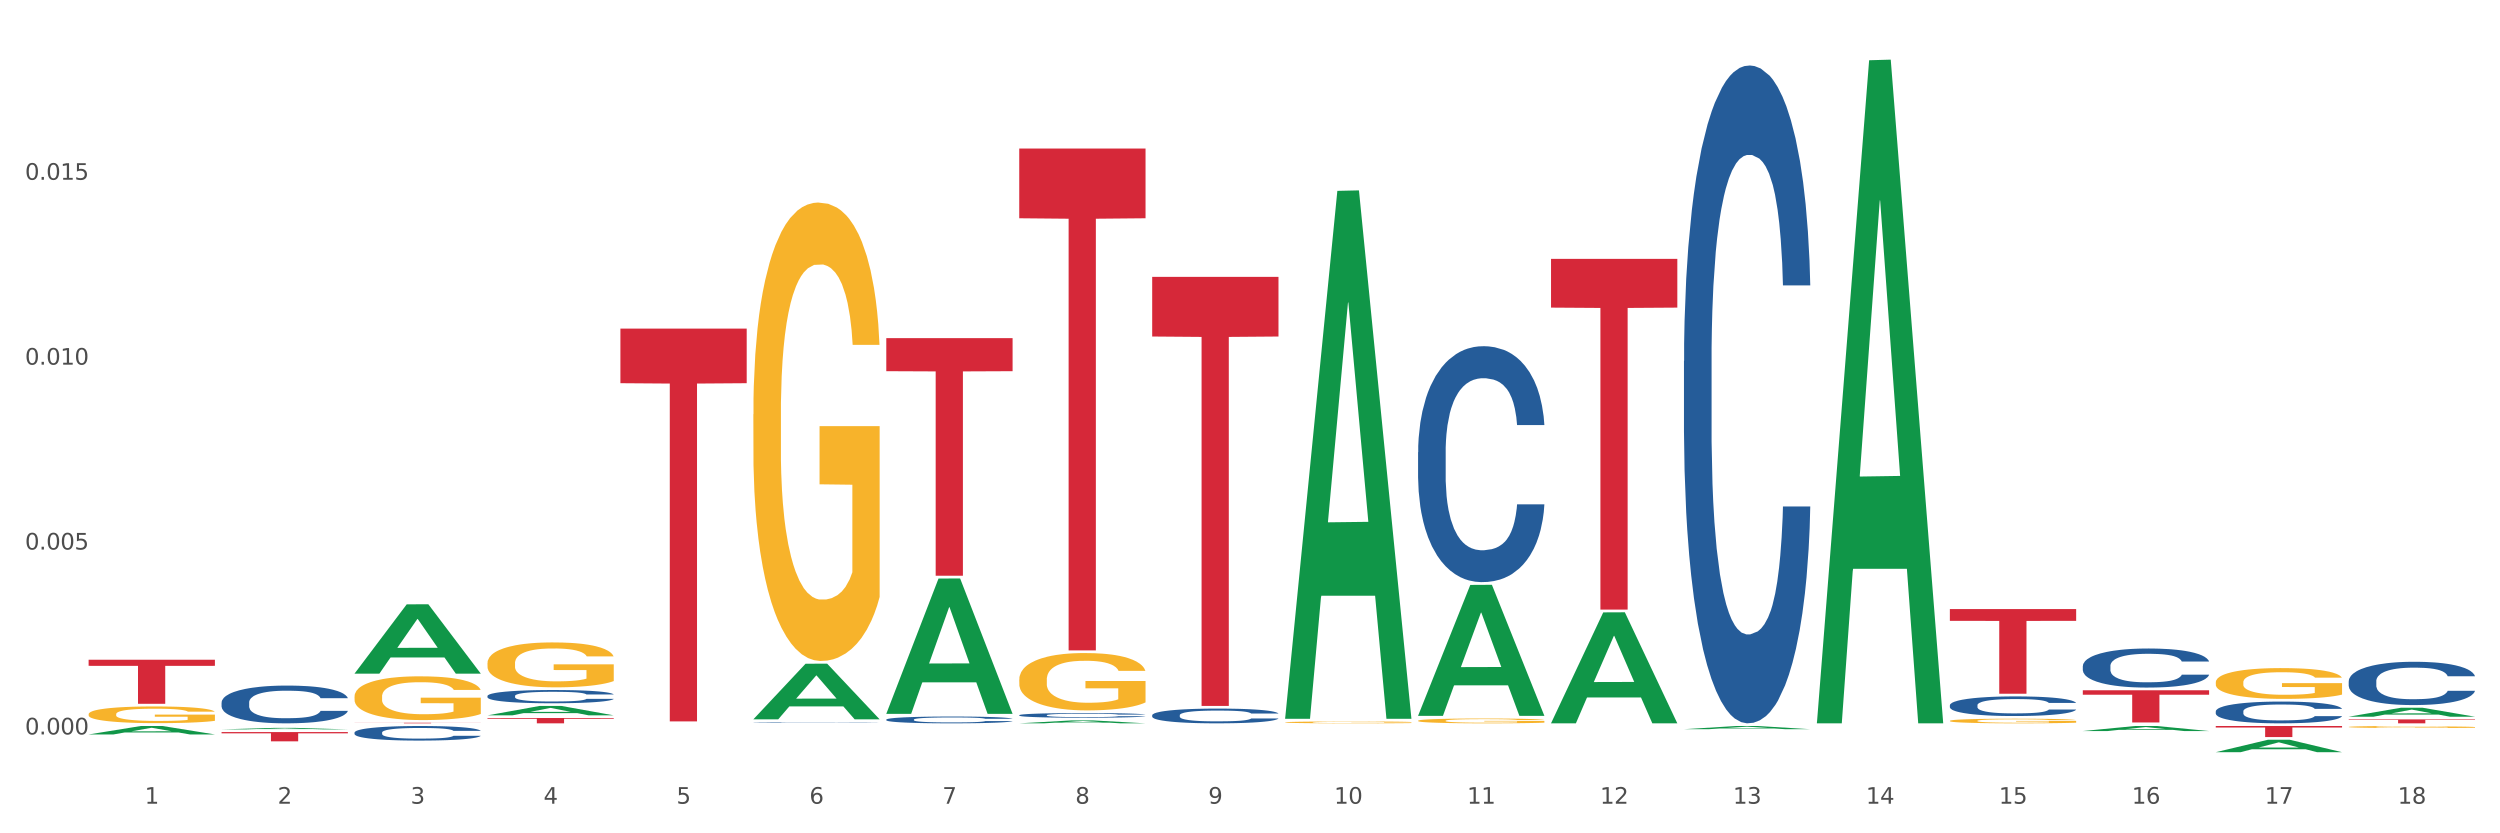 <?xml version="1.0" encoding="utf-8" standalone="no"?>
<!DOCTYPE svg PUBLIC "-//W3C//DTD SVG 1.1//EN"
  "http://www.w3.org/Graphics/SVG/1.1/DTD/svg11.dtd">
<svg xmlns:xlink="http://www.w3.org/1999/xlink" width="1080pt" height="360pt" viewBox="0 0 1080 360" xmlns="http://www.w3.org/2000/svg" version="1.1">
 <rect x="0" y="0" width="1080" height="360" fill="#333333" stroke="none"/>
 <defs>
  <style type="text/css">*{stroke-linejoin: round; stroke-linecap: butt}</style>
 </defs>
 <g id="figure_1">
  <g id="patch_1">
   <path d="M 0 360 
L 1080 360 
L 1080 0 
L 0 0 
z
" style="fill: #ffffff; stroke: #ffffff; stroke-linejoin: miter"/>
  </g>
  <g id="axes_1">
   <g id="matplotlib.axis_1">
    <g id="xtick_1">
     <g id="text_1">
      <!-- 1 -->
      <g style="fill: #4d4d4d" transform="translate(62.51 347.204) scale(0.096 -0.096)">
       <defs>
        <path id="DejaVuSans-31" d="M 794 531 
L 1825 531 
L 1825 4091 
L 703 3866 
L 703 4441 
L 1819 4666 
L 2450 4666 
L 2450 531 
L 3481 531 
L 3481 0 
L 794 0 
L 794 531 
z
" transform="scale(0.016)"/>
       </defs>
       <use xlink:href="#DejaVuSans-31"/>
      </g>
     </g>
    </g>
    <g id="xtick_2">
     <g id="text_2">
      <!-- 2 -->
      <g style="fill: #4d4d4d" transform="translate(119.942 347.204) scale(0.096 -0.096)">
       <defs>
        <path id="DejaVuSans-32" d="M 1228 531 
L 3431 531 
L 3431 0 
L 469 0 
L 469 531 
Q 828 903 1448 1529 
Q 2069 2156 2228 2338 
Q 2531 2678 2651 2914 
Q 2772 3150 2772 3378 
Q 2772 3750 2511 3984 
Q 2250 4219 1831 4219 
Q 1534 4219 1204 4116 
Q 875 4013 500 3803 
L 500 4441 
Q 881 4594 1212 4672 
Q 1544 4750 1819 4750 
Q 2544 4750 2975 4387 
Q 3406 4025 3406 3419 
Q 3406 3131 3298 2873 
Q 3191 2616 2906 2266 
Q 2828 2175 2409 1742 
Q 1991 1309 1228 531 
z
" transform="scale(0.016)"/>
       </defs>
       <use xlink:href="#DejaVuSans-32"/>
      </g>
     </g>
    </g>
    <g id="xtick_3">
     <g id="text_3">
      <!-- 3 -->
      <g style="fill: #4d4d4d" transform="translate(177.375 347.204) scale(0.096 -0.096)">
       <defs>
        <path id="DejaVuSans-33" d="M 2597 2516 
Q 3050 2419 3304 2112 
Q 3559 1806 3559 1356 
Q 3559 666 3084 287 
Q 2609 -91 1734 -91 
Q 1441 -91 1130 -33 
Q 819 25 488 141 
L 488 750 
Q 750 597 1062 519 
Q 1375 441 1716 441 
Q 2309 441 2620 675 
Q 2931 909 2931 1356 
Q 2931 1769 2642 2001 
Q 2353 2234 1838 2234 
L 1294 2234 
L 1294 2753 
L 1863 2753 
Q 2328 2753 2575 2939 
Q 2822 3125 2822 3475 
Q 2822 3834 2567 4026 
Q 2313 4219 1838 4219 
Q 1578 4219 1281 4162 
Q 984 4106 628 3988 
L 628 4550 
Q 988 4650 1302 4700 
Q 1616 4750 1894 4750 
Q 2613 4750 3031 4423 
Q 3450 4097 3450 3541 
Q 3450 3153 3228 2886 
Q 3006 2619 2597 2516 
z
" transform="scale(0.016)"/>
       </defs>
       <use xlink:href="#DejaVuSans-33"/>
      </g>
     </g>
    </g>
    <g id="xtick_4">
     <g id="text_4">
      <!-- 4 -->
      <g style="fill: #4d4d4d" transform="translate(234.808 347.204) scale(0.096 -0.096)">
       <defs>
        <path id="DejaVuSans-34" d="M 2419 4116 
L 825 1625 
L 2419 1625 
L 2419 4116 
z
M 2253 4666 
L 3047 4666 
L 3047 1625 
L 3713 1625 
L 3713 1100 
L 3047 1100 
L 3047 0 
L 2419 0 
L 2419 1100 
L 313 1100 
L 313 1709 
L 2253 4666 
z
" transform="scale(0.016)"/>
       </defs>
       <use xlink:href="#DejaVuSans-34"/>
      </g>
     </g>
    </g>
    <g id="xtick_5">
     <g id="text_5">
      <!-- 5 -->
      <g style="fill: #4d4d4d" transform="translate(292.24 347.204) scale(0.096 -0.096)">
       <defs>
        <path id="DejaVuSans-35" d="M 691 4666 
L 3169 4666 
L 3169 4134 
L 1269 4134 
L 1269 2991 
Q 1406 3038 1543 3061 
Q 1681 3084 1819 3084 
Q 2600 3084 3056 2656 
Q 3513 2228 3513 1497 
Q 3513 744 3044 326 
Q 2575 -91 1722 -91 
Q 1428 -91 1123 -41 
Q 819 9 494 109 
L 494 744 
Q 775 591 1075 516 
Q 1375 441 1709 441 
Q 2250 441 2565 725 
Q 2881 1009 2881 1497 
Q 2881 1984 2565 2268 
Q 2250 2553 1709 2553 
Q 1456 2553 1204 2497 
Q 953 2441 691 2322 
L 691 4666 
z
" transform="scale(0.016)"/>
       </defs>
       <use xlink:href="#DejaVuSans-35"/>
      </g>
     </g>
    </g>
    <g id="xtick_6">
     <g id="text_6">
      <!-- 6 -->
      <g style="fill: #4d4d4d" transform="translate(349.673 347.204) scale(0.096 -0.096)">
       <defs>
        <path id="DejaVuSans-36" d="M 2113 2584 
Q 1688 2584 1439 2293 
Q 1191 2003 1191 1497 
Q 1191 994 1439 701 
Q 1688 409 2113 409 
Q 2538 409 2786 701 
Q 3034 994 3034 1497 
Q 3034 2003 2786 2293 
Q 2538 2584 2113 2584 
z
M 3366 4563 
L 3366 3988 
Q 3128 4100 2886 4159 
Q 2644 4219 2406 4219 
Q 1781 4219 1451 3797 
Q 1122 3375 1075 2522 
Q 1259 2794 1537 2939 
Q 1816 3084 2150 3084 
Q 2853 3084 3261 2657 
Q 3669 2231 3669 1497 
Q 3669 778 3244 343 
Q 2819 -91 2113 -91 
Q 1303 -91 875 529 
Q 447 1150 447 2328 
Q 447 3434 972 4092 
Q 1497 4750 2381 4750 
Q 2619 4750 2861 4703 
Q 3103 4656 3366 4563 
z
" transform="scale(0.016)"/>
       </defs>
       <use xlink:href="#DejaVuSans-36"/>
      </g>
     </g>
    </g>
    <g id="xtick_7">
     <g id="text_7">
      <!-- 7 -->
      <g style="fill: #4d4d4d" transform="translate(407.106 347.204) scale(0.096 -0.096)">
       <defs>
        <path id="DejaVuSans-37" d="M 525 4666 
L 3525 4666 
L 3525 4397 
L 1831 0 
L 1172 0 
L 2766 4134 
L 525 4134 
L 525 4666 
z
" transform="scale(0.016)"/>
       </defs>
       <use xlink:href="#DejaVuSans-37"/>
      </g>
     </g>
    </g>
    <g id="xtick_8">
     <g id="text_8">
      <!-- 8 -->
      <g style="fill: #4d4d4d" transform="translate(464.538 347.204) scale(0.096 -0.096)">
       <defs>
        <path id="DejaVuSans-38" d="M 2034 2216 
Q 1584 2216 1326 1975 
Q 1069 1734 1069 1313 
Q 1069 891 1326 650 
Q 1584 409 2034 409 
Q 2484 409 2743 651 
Q 3003 894 3003 1313 
Q 3003 1734 2745 1975 
Q 2488 2216 2034 2216 
z
M 1403 2484 
Q 997 2584 770 2862 
Q 544 3141 544 3541 
Q 544 4100 942 4425 
Q 1341 4750 2034 4750 
Q 2731 4750 3128 4425 
Q 3525 4100 3525 3541 
Q 3525 3141 3298 2862 
Q 3072 2584 2669 2484 
Q 3125 2378 3379 2068 
Q 3634 1759 3634 1313 
Q 3634 634 3220 271 
Q 2806 -91 2034 -91 
Q 1263 -91 848 271 
Q 434 634 434 1313 
Q 434 1759 690 2068 
Q 947 2378 1403 2484 
z
M 1172 3481 
Q 1172 3119 1398 2916 
Q 1625 2713 2034 2713 
Q 2441 2713 2670 2916 
Q 2900 3119 2900 3481 
Q 2900 3844 2670 4047 
Q 2441 4250 2034 4250 
Q 1625 4250 1398 4047 
Q 1172 3844 1172 3481 
z
" transform="scale(0.016)"/>
       </defs>
       <use xlink:href="#DejaVuSans-38"/>
      </g>
     </g>
    </g>
    <g id="xtick_9">
     <g id="text_9">
      <!-- 9 -->
      <g style="fill: #4d4d4d" transform="translate(521.971 347.204) scale(0.096 -0.096)">
       <defs>
        <path id="DejaVuSans-39" d="M 703 97 
L 703 672 
Q 941 559 1184 500 
Q 1428 441 1663 441 
Q 2288 441 2617 861 
Q 2947 1281 2994 2138 
Q 2813 1869 2534 1725 
Q 2256 1581 1919 1581 
Q 1219 1581 811 2004 
Q 403 2428 403 3163 
Q 403 3881 828 4315 
Q 1253 4750 1959 4750 
Q 2769 4750 3195 4129 
Q 3622 3509 3622 2328 
Q 3622 1225 3098 567 
Q 2575 -91 1691 -91 
Q 1453 -91 1209 -44 
Q 966 3 703 97 
z
M 1959 2075 
Q 2384 2075 2632 2365 
Q 2881 2656 2881 3163 
Q 2881 3666 2632 3958 
Q 2384 4250 1959 4250 
Q 1534 4250 1286 3958 
Q 1038 3666 1038 3163 
Q 1038 2656 1286 2365 
Q 1534 2075 1959 2075 
z
" transform="scale(0.016)"/>
       </defs>
       <use xlink:href="#DejaVuSans-39"/>
      </g>
     </g>
    </g>
    <g id="xtick_10">
     <g id="text_10">
      <!-- 10 -->
      <g style="fill: #4d4d4d" transform="translate(576.35 347.204) scale(0.096 -0.096)">
       <defs>
        <path id="DejaVuSans-30" d="M 2034 4250 
Q 1547 4250 1301 3770 
Q 1056 3291 1056 2328 
Q 1056 1369 1301 889 
Q 1547 409 2034 409 
Q 2525 409 2770 889 
Q 3016 1369 3016 2328 
Q 3016 3291 2770 3770 
Q 2525 4250 2034 4250 
z
M 2034 4750 
Q 2819 4750 3233 4129 
Q 3647 3509 3647 2328 
Q 3647 1150 3233 529 
Q 2819 -91 2034 -91 
Q 1250 -91 836 529 
Q 422 1150 422 2328 
Q 422 3509 836 4129 
Q 1250 4750 2034 4750 
z
" transform="scale(0.016)"/>
       </defs>
       <use xlink:href="#DejaVuSans-31"/>
       <use xlink:href="#DejaVuSans-30" transform="translate(63.623 0)"/>
      </g>
     </g>
    </g>
    <g id="xtick_11">
     <g id="text_11">
      <!-- 11 -->
      <g style="fill: #4d4d4d" transform="translate(633.783 347.204) scale(0.096 -0.096)">
       <use xlink:href="#DejaVuSans-31"/>
       <use xlink:href="#DejaVuSans-31" transform="translate(63.623 0)"/>
      </g>
     </g>
    </g>
    <g id="xtick_12">
     <g id="text_12">
      <!-- 12 -->
      <g style="fill: #4d4d4d" transform="translate(691.215 347.204) scale(0.096 -0.096)">
       <use xlink:href="#DejaVuSans-31"/>
       <use xlink:href="#DejaVuSans-32" transform="translate(63.623 0)"/>
      </g>
     </g>
    </g>
    <g id="xtick_13">
     <g id="text_13">
      <!-- 13 -->
      <g style="fill: #4d4d4d" transform="translate(748.648 347.204) scale(0.096 -0.096)">
       <use xlink:href="#DejaVuSans-31"/>
       <use xlink:href="#DejaVuSans-33" transform="translate(63.623 0)"/>
      </g>
     </g>
    </g>
    <g id="xtick_14">
     <g id="text_14">
      <!-- 14 -->
      <g style="fill: #4d4d4d" transform="translate(806.081 347.204) scale(0.096 -0.096)">
       <use xlink:href="#DejaVuSans-31"/>
       <use xlink:href="#DejaVuSans-34" transform="translate(63.623 0)"/>
      </g>
     </g>
    </g>
    <g id="xtick_15">
     <g id="text_15">
      <!-- 15 -->
      <g style="fill: #4d4d4d" transform="translate(863.513 347.204) scale(0.096 -0.096)">
       <use xlink:href="#DejaVuSans-31"/>
       <use xlink:href="#DejaVuSans-35" transform="translate(63.623 0)"/>
      </g>
     </g>
    </g>
    <g id="xtick_16">
     <g id="text_16">
      <!-- 16 -->
      <g style="fill: #4d4d4d" transform="translate(920.946 347.204) scale(0.096 -0.096)">
       <use xlink:href="#DejaVuSans-31"/>
       <use xlink:href="#DejaVuSans-36" transform="translate(63.623 0)"/>
      </g>
     </g>
    </g>
    <g id="xtick_17">
     <g id="text_17">
      <!-- 17 -->
      <g style="fill: #4d4d4d" transform="translate(978.379 347.204) scale(0.096 -0.096)">
       <use xlink:href="#DejaVuSans-31"/>
       <use xlink:href="#DejaVuSans-37" transform="translate(63.623 0)"/>
      </g>
     </g>
    </g>
    <g id="xtick_18">
     <g id="text_18">
      <!-- 18 -->
      <g style="fill: #4d4d4d" transform="translate(1035.811 347.204) scale(0.096 -0.096)">
       <use xlink:href="#DejaVuSans-31"/>
       <use xlink:href="#DejaVuSans-38" transform="translate(63.623 0)"/>
      </g>
     </g>
    </g>
    <g id="xtick_19"/>
    <g id="xtick_20"/>
    <g id="xtick_21"/>
    <g id="xtick_22"/>
    <g id="xtick_23"/>
    <g id="xtick_24"/>
    <g id="xtick_25"/>
    <g id="xtick_26"/>
    <g id="xtick_27"/>
    <g id="xtick_28"/>
    <g id="xtick_29"/>
    <g id="xtick_30"/>
    <g id="xtick_31"/>
    <g id="xtick_32"/>
    <g id="xtick_33"/>
    <g id="xtick_34"/>
    <g id="xtick_35"/>
   </g>
   <g id="matplotlib.axis_2">
    <g id="ytick_1">
     <g id="text_19">
      <!-- 0.000 -->
      <g style="fill: #4d4d4d" transform="translate(10.8 317.279) scale(0.096 -0.096)">
       <defs>
        <path id="DejaVuSans-2e" d="M 684 794 
L 1344 794 
L 1344 0 
L 684 0 
L 684 794 
z
" transform="scale(0.016)"/>
       </defs>
       <use xlink:href="#DejaVuSans-30"/>
       <use xlink:href="#DejaVuSans-2e" transform="translate(63.623 0)"/>
       <use xlink:href="#DejaVuSans-30" transform="translate(95.41 0)"/>
       <use xlink:href="#DejaVuSans-30" transform="translate(159.033 0)"/>
       <use xlink:href="#DejaVuSans-30" transform="translate(222.656 0)"/>
      </g>
     </g>
    </g>
    <g id="ytick_2">
     <g id="text_20">
      <!-- 0.005 -->
      <g style="fill: #4d4d4d" transform="translate(10.8 237.405) scale(0.096 -0.096)">
       <use xlink:href="#DejaVuSans-30"/>
       <use xlink:href="#DejaVuSans-2e" transform="translate(63.623 0)"/>
       <use xlink:href="#DejaVuSans-30" transform="translate(95.41 0)"/>
       <use xlink:href="#DejaVuSans-30" transform="translate(159.033 0)"/>
       <use xlink:href="#DejaVuSans-35" transform="translate(222.656 0)"/>
      </g>
     </g>
    </g>
    <g id="ytick_3">
     <g id="text_21">
      <!-- 0.010 -->
      <g style="fill: #4d4d4d" transform="translate(10.8 157.531) scale(0.096 -0.096)">
       <use xlink:href="#DejaVuSans-30"/>
       <use xlink:href="#DejaVuSans-2e" transform="translate(63.623 0)"/>
       <use xlink:href="#DejaVuSans-30" transform="translate(95.41 0)"/>
       <use xlink:href="#DejaVuSans-31" transform="translate(159.033 0)"/>
       <use xlink:href="#DejaVuSans-30" transform="translate(222.656 0)"/>
      </g>
     </g>
    </g>
    <g id="ytick_4">
     <g id="text_22">
      <!-- 0.015 -->
      <g style="fill: #4d4d4d" transform="translate(10.8 77.658) scale(0.096 -0.096)">
       <use xlink:href="#DejaVuSans-30"/>
       <use xlink:href="#DejaVuSans-2e" transform="translate(63.623 0)"/>
       <use xlink:href="#DejaVuSans-30" transform="translate(95.41 0)"/>
       <use xlink:href="#DejaVuSans-31" transform="translate(159.033 0)"/>
       <use xlink:href="#DejaVuSans-35" transform="translate(222.656 0)"/>
      </g>
     </g>
    </g>
    <g id="ytick_5"/>
    <g id="ytick_6"/>
    <g id="ytick_7"/>
    <g id="ytick_8"/>
   </g>
   <g id="PolyCollection_1">
    <path d="M 38.283 317.274 
L 38.339 317.27 
L 60.839 313.635 
L 70.176 313.631 
L 92.844 317.281 
L 82.044 317.281 
L 77.151 316.431 
L 53.92 316.431 
L 53.751 316.445 
L 49.026 317.281 
L 38.283 317.281 
L 38.283 317.274 
L 56.845 315.924 
L 74.226 315.92 
L 65.62 314.409 
L 65.507 314.402 
L 65.395 314.413 
L 56.789 315.92 
L 56.845 315.924 
L 38.283 317.274 
z
" clip-path="url(#pb7a9696881)" style="fill: #109648"/>
    <path d="M 957.206 313.631 
L 1011.767 313.631 
L 1011.767 314.295 
L 990.305 314.3 
L 990.305 318.41 
L 978.539 318.41 
L 978.539 314.3 
L 957.206 314.295 
L 957.206 313.636 
L 957.206 313.631 
z
" clip-path="url(#pb7a9696881)" style="fill: #d62839"/>
    <path d="M 899.774 298.186 
L 954.335 298.186 
L 954.335 300.12 
L 932.872 300.133 
L 932.872 312.1 
L 921.107 312.1 
L 921.107 300.133 
L 899.774 300.12 
L 899.774 298.199 
L 899.774 298.186 
z
" clip-path="url(#pb7a9696881)" style="fill: #d62839"/>
    <path d="M 842.341 263.122 
L 896.902 263.122 
L 896.902 268.204 
L 875.439 268.238 
L 875.439 299.694 
L 863.674 299.694 
L 863.674 268.238 
L 842.341 268.204 
L 842.341 263.156 
L 842.341 263.122 
z
" clip-path="url(#pb7a9696881)" style="fill: #d62839"/>
    <path d="M 670.043 111.832 
L 724.604 111.832 
L 724.604 132.888 
L 703.141 133.031 
L 703.141 263.354 
L 691.376 263.354 
L 691.376 133.031 
L 670.043 132.888 
L 670.043 111.974 
L 670.043 111.832 
z
" clip-path="url(#pb7a9696881)" style="fill: #d62839"/>
    <path d="M 497.745 119.62 
L 552.306 119.62 
L 552.306 145.376 
L 530.843 145.55 
L 530.843 304.956 
L 519.078 304.956 
L 519.078 145.55 
L 497.745 145.376 
L 497.745 119.794 
L 497.745 119.62 
z
" clip-path="url(#pb7a9696881)" style="fill: #d62839"/>
    <path d="M 440.312 64.16 
L 494.873 64.16 
L 494.873 94.289 
L 473.411 94.492 
L 473.411 280.966 
L 461.645 280.966 
L 461.645 94.492 
L 440.312 94.289 
L 440.312 64.363 
L 440.312 64.16 
z
" clip-path="url(#pb7a9696881)" style="fill: #d62839"/>
    <path d="M 382.879 146.084 
L 437.44 146.084 
L 437.44 160.349 
L 415.978 160.445 
L 415.978 248.731 
L 404.212 248.731 
L 404.212 160.445 
L 382.879 160.349 
L 382.879 146.181 
L 382.879 146.084 
z
" clip-path="url(#pb7a9696881)" style="fill: #d62839"/>
    <path d="M 268.014 141.958 
L 322.575 141.958 
L 322.575 165.54 
L 301.112 165.699 
L 301.112 311.65 
L 289.347 311.65 
L 289.347 165.699 
L 268.014 165.54 
L 268.014 142.118 
L 268.014 141.958 
z
" clip-path="url(#pb7a9696881)" style="fill: #d62839"/>
    <path d="M 210.581 310.188 
L 265.142 310.188 
L 265.142 310.506 
L 243.68 310.508 
L 243.68 312.48 
L 231.914 312.48 
L 231.914 310.508 
L 210.581 310.506 
L 210.581 310.19 
L 210.581 310.188 
z
" clip-path="url(#pb7a9696881)" style="fill: #d62839"/>
    <path d="M 153.148 312.222 
L 207.709 312.222 
L 207.709 312.258 
L 186.247 312.258 
L 186.247 312.48 
L 174.482 312.48 
L 174.482 312.258 
L 153.148 312.258 
L 153.148 312.223 
L 153.148 312.222 
z
" clip-path="url(#pb7a9696881)" style="fill: #d62839"/>
    <path d="M 95.716 316.246 
L 150.277 316.246 
L 150.277 316.802 
L 128.814 316.806 
L 128.814 320.251 
L 117.049 320.251 
L 117.049 316.806 
L 95.716 316.802 
L 95.716 316.25 
L 95.716 316.246 
z
" clip-path="url(#pb7a9696881)" style="fill: #d62839"/>
    <path d="M 1014.639 294.289 
L 1014.703 294.272 
L 1014.703 293.794 
L 1014.897 293.144 
L 1015.606 291.949 
L 1016.509 291.043 
L 1018.057 289.984 
L 1018.895 289.54 
L 1019.992 289.044 
L 1022.249 288.242 
L 1024.829 287.558 
L 1026.635 287.182 
L 1027.989 286.943 
L 1031.02 286.516 
L 1032.761 286.328 
L 1034.567 286.175 
L 1036.115 286.072 
L 1038.695 285.952 
L 1040.759 285.901 
L 1043.145 285.884 
L 1045.144 285.901 
L 1047.788 285.97 
L 1051.658 286.175 
L 1053.141 286.294 
L 1055.141 286.499 
L 1057.204 286.772 
L 1058.881 287.046 
L 1060.816 287.439 
L 1062.815 287.951 
L 1064.75 288.6 
L 1066.104 289.198 
L 1067.201 289.83 
L 1068.168 290.599 
L 1068.878 291.436 
L 1069.2 292.136 
L 1057.398 292.136 
L 1057.075 291.504 
L 1056.43 290.821 
L 1055.785 290.36 
L 1055.076 289.984 
L 1053.98 289.557 
L 1053.012 289.284 
L 1051.4 288.959 
L 1049.917 288.754 
L 1048.691 288.634 
L 1047.208 288.532 
L 1044.048 288.429 
L 1041.79 288.429 
L 1040.372 288.464 
L 1038.63 288.549 
L 1037.147 288.669 
L 1035.406 288.874 
L 1034.051 289.096 
L 1032.697 289.386 
L 1031.923 289.591 
L 1030.762 289.967 
L 1029.988 290.274 
L 1028.956 290.804 
L 1028.376 291.18 
L 1027.344 292.154 
L 1026.893 292.871 
L 1026.699 293.366 
L 1026.57 293.913 
L 1026.57 296.578 
L 1026.957 297.774 
L 1027.28 298.286 
L 1027.796 298.867 
L 1028.763 299.619 
L 1030.182 300.353 
L 1031.665 300.883 
L 1032.89 301.208 
L 1034.051 301.447 
L 1035.212 301.635 
L 1036.631 301.805 
L 1037.792 301.908 
L 1039.533 302.01 
L 1041.597 302.062 
L 1043.209 302.062 
L 1046.498 301.976 
L 1047.982 301.891 
L 1049.401 301.771 
L 1050.948 301.583 
L 1052.174 301.378 
L 1052.883 301.225 
L 1054.044 300.9 
L 1054.947 300.558 
L 1055.721 300.165 
L 1056.237 299.824 
L 1056.817 299.311 
L 1057.269 298.731 
L 1057.398 298.423 
L 1069.2 298.423 
L 1068.942 299.038 
L 1068.491 299.636 
L 1067.588 300.439 
L 1066.878 300.9 
L 1065.782 301.464 
L 1064.621 301.942 
L 1063.009 302.472 
L 1061.525 302.865 
L 1059.978 303.206 
L 1058.301 303.514 
L 1055.27 303.941 
L 1054.173 304.06 
L 1051.851 304.265 
L 1050.046 304.385 
L 1047.401 304.505 
L 1044.693 304.573 
L 1041.855 304.59 
L 1039.34 304.556 
L 1036.567 304.453 
L 1034.825 304.351 
L 1032.89 304.197 
L 1030.633 303.958 
L 1028.505 303.668 
L 1026.506 303.326 
L 1024.635 302.933 
L 1022.894 302.489 
L 1020.637 301.754 
L 1018.96 301.037 
L 1017.735 300.37 
L 1016.896 299.807 
L 1016.058 299.089 
L 1015.606 298.594 
L 1014.897 297.398 
L 1014.639 296.288 
L 1014.639 294.289 
z
" clip-path="url(#pb7a9696881)" style="fill: #255c99"/>
    <path d="M 957.206 307.301 
L 957.271 307.293 
L 957.271 307.052 
L 957.464 306.726 
L 958.174 306.125 
L 959.077 305.669 
L 960.624 305.137 
L 961.463 304.914 
L 962.559 304.664 
L 964.816 304.261 
L 967.396 303.917 
L 969.202 303.728 
L 970.556 303.608 
L 973.587 303.393 
L 975.329 303.299 
L 977.135 303.222 
L 978.682 303.17 
L 981.262 303.11 
L 983.326 303.084 
L 985.712 303.076 
L 987.711 303.084 
L 990.356 303.119 
L 994.225 303.222 
L 995.709 303.282 
L 997.708 303.385 
L 999.772 303.522 
L 1001.448 303.66 
L 1003.383 303.857 
L 1005.382 304.115 
L 1007.317 304.441 
L 1008.672 304.742 
L 1009.768 305.06 
L 1010.735 305.446 
L 1011.445 305.867 
L 1011.767 306.219 
L 999.965 306.219 
L 999.643 305.901 
L 998.998 305.558 
L 998.353 305.326 
L 997.643 305.137 
L 996.547 304.922 
L 995.58 304.785 
L 993.967 304.622 
L 992.484 304.518 
L 991.259 304.458 
L 989.775 304.407 
L 986.615 304.355 
L 984.358 304.355 
L 982.939 304.372 
L 981.198 304.415 
L 979.714 304.476 
L 977.973 304.579 
L 976.619 304.69 
L 975.264 304.836 
L 974.49 304.939 
L 973.329 305.128 
L 972.556 305.283 
L 971.524 305.549 
L 970.943 305.738 
L 969.911 306.228 
L 969.46 306.588 
L 969.266 306.837 
L 969.137 307.112 
L 969.137 308.452 
L 969.524 309.053 
L 969.847 309.311 
L 970.363 309.603 
L 971.33 309.981 
L 972.749 310.35 
L 974.232 310.616 
L 975.458 310.779 
L 976.619 310.9 
L 977.779 310.994 
L 979.198 311.08 
L 980.359 311.132 
L 982.101 311.183 
L 984.164 311.209 
L 985.777 311.209 
L 989.066 311.166 
L 990.549 311.123 
L 991.968 311.063 
L 993.516 310.968 
L 994.741 310.865 
L 995.451 310.788 
L 996.611 310.625 
L 997.514 310.453 
L 998.288 310.256 
L 998.804 310.084 
L 999.385 309.826 
L 999.836 309.534 
L 999.965 309.38 
L 1011.767 309.38 
L 1011.509 309.689 
L 1011.058 309.989 
L 1010.155 310.393 
L 1009.446 310.625 
L 1008.349 310.908 
L 1007.188 311.149 
L 1005.576 311.415 
L 1004.093 311.613 
L 1002.545 311.784 
L 1000.868 311.939 
L 997.837 312.154 
L 996.74 312.214 
L 994.419 312.317 
L 992.613 312.377 
L 989.969 312.437 
L 987.26 312.471 
L 984.422 312.48 
L 981.907 312.463 
L 979.134 312.411 
L 977.393 312.36 
L 975.458 312.282 
L 973.2 312.162 
L 971.072 312.016 
L 969.073 311.844 
L 967.203 311.647 
L 965.461 311.424 
L 963.204 311.054 
L 961.527 310.694 
L 960.302 310.359 
L 959.463 310.075 
L 958.625 309.714 
L 958.174 309.465 
L 957.464 308.864 
L 957.206 308.306 
L 957.206 307.301 
z
" clip-path="url(#pb7a9696881)" style="fill: #255c99"/>
    <path d="M 899.774 287.737 
L 899.838 287.721 
L 899.838 287.29 
L 900.032 286.704 
L 900.741 285.624 
L 901.644 284.807 
L 903.192 283.851 
L 904.03 283.45 
L 905.126 283.003 
L 907.384 282.278 
L 909.963 281.662 
L 911.769 281.322 
L 913.124 281.107 
L 916.155 280.721 
L 917.896 280.551 
L 919.702 280.413 
L 921.25 280.32 
L 923.829 280.212 
L 925.893 280.166 
L 928.279 280.151 
L 930.279 280.166 
L 932.923 280.228 
L 936.793 280.413 
L 938.276 280.521 
L 940.275 280.706 
L 942.339 280.952 
L 944.016 281.199 
L 945.951 281.554 
L 947.95 282.016 
L 949.885 282.602 
L 951.239 283.142 
L 952.335 283.712 
L 953.303 284.406 
L 954.012 285.162 
L 954.335 285.794 
L 942.532 285.794 
L 942.21 285.224 
L 941.565 284.607 
L 940.92 284.19 
L 940.211 283.851 
L 939.114 283.466 
L 938.147 283.219 
L 936.535 282.926 
L 935.051 282.741 
L 933.826 282.633 
L 932.342 282.541 
L 929.182 282.448 
L 926.925 282.448 
L 925.506 282.479 
L 923.765 282.556 
L 922.282 282.664 
L 920.54 282.849 
L 919.186 283.049 
L 917.832 283.312 
L 917.058 283.497 
L 915.897 283.836 
L 915.123 284.113 
L 914.091 284.591 
L 913.511 284.931 
L 912.479 285.809 
L 912.027 286.457 
L 911.834 286.904 
L 911.705 287.398 
L 911.705 289.803 
L 912.092 290.882 
L 912.414 291.345 
L 912.93 291.869 
L 913.897 292.548 
L 915.316 293.211 
L 916.8 293.689 
L 918.025 293.982 
L 919.186 294.198 
L 920.347 294.367 
L 921.766 294.521 
L 922.927 294.614 
L 924.668 294.706 
L 926.732 294.753 
L 928.344 294.753 
L 931.633 294.676 
L 933.116 294.598 
L 934.535 294.491 
L 936.083 294.321 
L 937.308 294.136 
L 938.018 293.997 
L 939.179 293.704 
L 940.082 293.396 
L 940.856 293.041 
L 941.372 292.733 
L 941.952 292.27 
L 942.403 291.746 
L 942.532 291.468 
L 954.335 291.468 
L 954.077 292.023 
L 953.625 292.563 
L 952.722 293.288 
L 952.013 293.704 
L 950.916 294.213 
L 949.756 294.645 
L 948.143 295.123 
L 946.66 295.477 
L 945.112 295.786 
L 943.435 296.063 
L 940.404 296.449 
L 939.308 296.557 
L 936.986 296.742 
L 935.18 296.85 
L 932.536 296.958 
L 929.827 297.019 
L 926.99 297.035 
L 924.474 297.004 
L 921.701 296.911 
L 919.96 296.819 
L 918.025 296.68 
L 915.768 296.464 
L 913.64 296.202 
L 911.64 295.894 
L 909.77 295.539 
L 908.029 295.138 
L 905.771 294.475 
L 904.095 293.828 
L 902.869 293.226 
L 902.031 292.717 
L 901.192 292.07 
L 900.741 291.623 
L 900.032 290.543 
L 899.774 289.541 
L 899.774 287.737 
z
" clip-path="url(#pb7a9696881)" style="fill: #255c99"/>
    <path d="M 842.341 304.656 
L 842.405 304.648 
L 842.405 304.431 
L 842.599 304.137 
L 843.308 303.595 
L 844.211 303.185 
L 845.759 302.705 
L 846.597 302.503 
L 847.694 302.279 
L 849.951 301.915 
L 852.531 301.605 
L 854.337 301.435 
L 855.691 301.326 
L 858.722 301.132 
L 860.463 301.047 
L 862.269 300.978 
L 863.817 300.931 
L 866.397 300.877 
L 868.46 300.854 
L 870.847 300.846 
L 872.846 300.854 
L 875.49 300.885 
L 879.36 300.978 
L 880.843 301.032 
L 882.842 301.125 
L 884.906 301.249 
L 886.583 301.373 
L 888.518 301.551 
L 890.517 301.783 
L 892.452 302.077 
L 893.806 302.348 
L 894.903 302.635 
L 895.87 302.983 
L 896.579 303.363 
L 896.902 303.68 
L 885.1 303.68 
L 884.777 303.394 
L 884.132 303.084 
L 883.487 302.875 
L 882.778 302.705 
L 881.682 302.511 
L 880.714 302.387 
L 879.102 302.24 
L 877.618 302.147 
L 876.393 302.093 
L 874.91 302.046 
L 871.75 302 
L 869.492 302 
L 868.074 302.015 
L 866.332 302.054 
L 864.849 302.108 
L 863.108 302.201 
L 861.753 302.302 
L 860.399 302.433 
L 859.625 302.526 
L 858.464 302.697 
L 857.69 302.836 
L 856.658 303.076 
L 856.078 303.247 
L 855.046 303.688 
L 854.594 304.013 
L 854.401 304.238 
L 854.272 304.486 
L 854.272 305.694 
L 854.659 306.236 
L 854.981 306.468 
L 855.497 306.731 
L 856.465 307.072 
L 857.884 307.405 
L 859.367 307.645 
L 860.592 307.792 
L 861.753 307.901 
L 862.914 307.986 
L 864.333 308.063 
L 865.494 308.11 
L 867.235 308.156 
L 869.299 308.18 
L 870.911 308.18 
L 874.2 308.141 
L 875.684 308.102 
L 877.103 308.048 
L 878.65 307.963 
L 879.876 307.87 
L 880.585 307.8 
L 881.746 307.653 
L 882.649 307.498 
L 883.423 307.32 
L 883.939 307.165 
L 884.519 306.933 
L 884.971 306.67 
L 885.1 306.53 
L 896.902 306.53 
L 896.644 306.809 
L 896.192 307.08 
L 895.29 307.444 
L 894.58 307.653 
L 893.484 307.909 
L 892.323 308.125 
L 890.711 308.365 
L 889.227 308.544 
L 887.679 308.698 
L 886.003 308.838 
L 882.971 309.031 
L 881.875 309.086 
L 879.553 309.179 
L 877.747 309.233 
L 875.103 309.287 
L 872.395 309.318 
L 869.557 309.326 
L 867.042 309.31 
L 864.268 309.264 
L 862.527 309.217 
L 860.592 309.148 
L 858.335 309.039 
L 856.207 308.908 
L 854.208 308.753 
L 852.337 308.575 
L 850.596 308.373 
L 848.339 308.04 
L 846.662 307.715 
L 845.436 307.413 
L 844.598 307.157 
L 843.76 306.832 
L 843.308 306.608 
L 842.599 306.065 
L 842.341 305.562 
L 842.341 304.656 
z
" clip-path="url(#pb7a9696881)" style="fill: #255c99"/>
    <path d="M 727.475 155.979 
L 727.54 155.72 
L 727.54 148.453 
L 727.733 138.59 
L 728.443 120.423 
L 729.346 106.668 
L 730.894 90.576 
L 731.732 83.828 
L 732.828 76.302 
L 735.086 64.104 
L 737.665 53.722 
L 739.471 48.012 
L 740.825 44.379 
L 743.857 37.89 
L 745.598 35.035 
L 747.404 32.7 
L 748.952 31.142 
L 751.531 29.326 
L 753.595 28.547 
L 755.981 28.287 
L 757.981 28.547 
L 760.625 29.585 
L 764.494 32.7 
L 765.978 34.516 
L 767.977 37.631 
L 770.041 41.783 
L 771.718 45.936 
L 773.652 51.905 
L 775.652 59.691 
L 777.586 69.554 
L 778.941 78.638 
L 780.037 88.24 
L 781.005 99.92 
L 781.714 112.637 
L 782.036 123.278 
L 770.234 123.278 
L 769.912 113.675 
L 769.267 103.294 
L 768.622 96.286 
L 767.913 90.576 
L 766.816 84.088 
L 765.849 79.935 
L 764.236 75.004 
L 762.753 71.89 
L 761.528 70.073 
L 760.044 68.516 
L 756.884 66.958 
L 754.627 66.958 
L 753.208 67.477 
L 751.467 68.775 
L 749.983 70.592 
L 748.242 73.706 
L 746.888 77.08 
L 745.533 81.492 
L 744.76 84.607 
L 743.599 90.317 
L 742.825 94.988 
L 741.793 103.034 
L 741.212 108.744 
L 740.181 123.537 
L 739.729 134.438 
L 739.536 141.964 
L 739.407 150.27 
L 739.407 190.757 
L 739.794 208.925 
L 740.116 216.711 
L 740.632 225.535 
L 741.599 236.955 
L 743.018 248.115 
L 744.502 256.161 
L 745.727 261.092 
L 746.888 264.725 
L 748.049 267.58 
L 749.468 270.176 
L 750.628 271.733 
L 752.37 273.29 
L 754.433 274.069 
L 756.046 274.069 
L 759.335 272.771 
L 760.818 271.473 
L 762.237 269.656 
L 763.785 266.802 
L 765.01 263.687 
L 765.72 261.351 
L 766.881 256.42 
L 767.784 251.229 
L 768.557 245.26 
L 769.073 240.069 
L 769.654 232.283 
L 770.105 223.459 
L 770.234 218.787 
L 782.036 218.787 
L 781.779 228.131 
L 781.327 237.214 
L 780.424 249.413 
L 779.715 256.42 
L 778.618 264.985 
L 777.457 272.252 
L 775.845 280.297 
L 774.362 286.267 
L 772.814 291.458 
L 771.137 296.129 
L 768.106 302.618 
L 767.01 304.434 
L 764.688 307.549 
L 762.882 309.366 
L 760.238 311.182 
L 757.529 312.22 
L 754.691 312.48 
L 752.176 311.961 
L 749.403 310.404 
L 747.662 308.846 
L 745.727 306.511 
L 743.47 302.877 
L 741.341 298.465 
L 739.342 293.274 
L 737.472 287.305 
L 735.731 280.557 
L 733.473 269.397 
L 731.796 258.496 
L 730.571 248.374 
L 729.733 239.81 
L 728.894 228.909 
L 728.443 221.383 
L 727.733 203.215 
L 727.475 186.345 
L 727.475 155.979 
z
" clip-path="url(#pb7a9696881)" style="fill: #255c99"/>
    <path d="M 612.61 195.351 
L 612.675 195.258 
L 612.675 192.651 
L 612.868 189.114 
L 613.577 182.598 
L 614.48 177.665 
L 616.028 171.894 
L 616.867 169.473 
L 617.963 166.774 
L 620.22 162.399 
L 622.8 158.676 
L 624.606 156.628 
L 625.96 155.325 
L 628.991 152.997 
L 630.733 151.974 
L 632.538 151.136 
L 634.086 150.577 
L 636.666 149.926 
L 638.73 149.646 
L 641.116 149.553 
L 643.115 149.646 
L 645.759 150.019 
L 649.629 151.136 
L 651.112 151.787 
L 653.112 152.904 
L 655.175 154.394 
L 656.852 155.883 
L 658.787 158.024 
L 660.786 160.817 
L 662.721 164.354 
L 664.075 167.612 
L 665.172 171.056 
L 666.139 175.245 
L 666.849 179.806 
L 667.171 183.622 
L 655.369 183.622 
L 655.046 180.178 
L 654.401 176.455 
L 653.757 173.941 
L 653.047 171.894 
L 651.951 169.566 
L 650.983 168.077 
L 649.371 166.308 
L 647.888 165.191 
L 646.662 164.54 
L 645.179 163.981 
L 642.019 163.423 
L 639.762 163.423 
L 638.343 163.609 
L 636.601 164.074 
L 635.118 164.726 
L 633.377 165.843 
L 632.022 167.053 
L 630.668 168.636 
L 629.894 169.753 
L 628.733 171.8 
L 627.959 173.476 
L 626.927 176.362 
L 626.347 178.409 
L 625.315 183.715 
L 624.864 187.625 
L 624.67 190.324 
L 624.541 193.303 
L 624.541 207.824 
L 624.928 214.34 
L 625.251 217.132 
L 625.767 220.297 
L 626.734 224.393 
L 628.153 228.396 
L 629.636 231.281 
L 630.862 233.05 
L 632.022 234.353 
L 633.183 235.377 
L 634.602 236.308 
L 635.763 236.866 
L 637.504 237.425 
L 639.568 237.704 
L 641.18 237.704 
L 644.47 237.238 
L 645.953 236.773 
L 647.372 236.121 
L 648.92 235.098 
L 650.145 233.981 
L 650.854 233.143 
L 652.015 231.374 
L 652.918 229.513 
L 653.692 227.372 
L 654.208 225.51 
L 654.788 222.717 
L 655.24 219.553 
L 655.369 217.877 
L 667.171 217.877 
L 666.913 221.228 
L 666.462 224.486 
L 665.559 228.861 
L 664.849 231.374 
L 663.753 234.446 
L 662.592 237.052 
L 660.98 239.938 
L 659.496 242.079 
L 657.949 243.941 
L 656.272 245.616 
L 653.241 247.943 
L 652.144 248.595 
L 649.822 249.712 
L 648.017 250.363 
L 645.372 251.015 
L 642.664 251.387 
L 639.826 251.48 
L 637.311 251.294 
L 634.538 250.736 
L 632.796 250.177 
L 630.862 249.339 
L 628.604 248.036 
L 626.476 246.454 
L 624.477 244.592 
L 622.606 242.451 
L 620.865 240.031 
L 618.608 236.028 
L 616.931 232.119 
L 615.706 228.489 
L 614.867 225.417 
L 614.029 221.507 
L 613.577 218.808 
L 612.868 212.292 
L 612.61 206.242 
L 612.61 195.351 
z
" clip-path="url(#pb7a9696881)" style="fill: #255c99"/>
    <path d="M 497.745 308.971 
L 497.809 308.965 
L 497.809 308.802 
L 498.003 308.581 
L 498.712 308.174 
L 499.615 307.865 
L 501.163 307.505 
L 502.001 307.353 
L 503.098 307.185 
L 505.355 306.911 
L 507.935 306.678 
L 509.74 306.55 
L 511.095 306.469 
L 514.126 306.323 
L 515.867 306.259 
L 517.673 306.207 
L 519.221 306.172 
L 521.801 306.131 
L 523.864 306.114 
L 526.251 306.108 
L 528.25 306.114 
L 530.894 306.137 
L 534.764 306.207 
L 536.247 306.248 
L 538.246 306.317 
L 540.31 306.411 
L 541.987 306.504 
L 543.922 306.638 
L 545.921 306.812 
L 547.856 307.033 
L 549.21 307.237 
L 550.306 307.452 
L 551.274 307.714 
L 551.983 307.999 
L 552.306 308.238 
L 540.503 308.238 
L 540.181 308.022 
L 539.536 307.79 
L 538.891 307.633 
L 538.182 307.505 
L 537.085 307.359 
L 536.118 307.266 
L 534.506 307.155 
L 533.022 307.086 
L 531.797 307.045 
L 530.314 307.01 
L 527.153 306.975 
L 524.896 306.975 
L 523.477 306.987 
L 521.736 307.016 
L 520.253 307.056 
L 518.511 307.126 
L 517.157 307.202 
L 515.803 307.301 
L 515.029 307.371 
L 513.868 307.499 
L 513.094 307.603 
L 512.062 307.784 
L 511.482 307.912 
L 510.45 308.244 
L 509.998 308.488 
L 509.805 308.657 
L 509.676 308.843 
L 509.676 309.751 
L 510.063 310.158 
L 510.385 310.333 
L 510.901 310.531 
L 511.869 310.787 
L 513.287 311.037 
L 514.771 311.217 
L 515.996 311.328 
L 517.157 311.409 
L 518.318 311.473 
L 519.737 311.531 
L 520.898 311.566 
L 522.639 311.601 
L 524.703 311.619 
L 526.315 311.619 
L 529.604 311.59 
L 531.087 311.561 
L 532.506 311.52 
L 534.054 311.456 
L 535.28 311.386 
L 535.989 311.334 
L 537.15 311.223 
L 538.053 311.107 
L 538.827 310.973 
L 539.343 310.856 
L 539.923 310.682 
L 540.374 310.484 
L 540.503 310.379 
L 552.306 310.379 
L 552.048 310.589 
L 551.596 310.792 
L 550.693 311.066 
L 549.984 311.223 
L 548.888 311.415 
L 547.727 311.578 
L 546.114 311.758 
L 544.631 311.892 
L 543.083 312.009 
L 541.406 312.113 
L 538.375 312.259 
L 537.279 312.3 
L 534.957 312.369 
L 533.151 312.41 
L 530.507 312.451 
L 527.798 312.474 
L 524.961 312.48 
L 522.445 312.468 
L 519.672 312.433 
L 517.931 312.398 
L 515.996 312.346 
L 513.739 312.265 
L 511.611 312.166 
L 509.611 312.049 
L 507.741 311.915 
L 506 311.764 
L 503.742 311.514 
L 502.066 311.27 
L 500.84 311.043 
L 500.002 310.851 
L 499.163 310.606 
L 498.712 310.437 
L 498.003 310.03 
L 497.745 309.652 
L 497.745 308.971 
z
" clip-path="url(#pb7a9696881)" style="fill: #255c99"/>
    <path d="M 440.312 308.951 
L 440.376 308.95 
L 440.376 308.898 
L 440.57 308.828 
L 441.279 308.699 
L 442.182 308.602 
L 443.73 308.487 
L 444.568 308.44 
L 445.665 308.386 
L 447.922 308.3 
L 450.502 308.226 
L 452.308 308.185 
L 453.662 308.16 
L 456.693 308.114 
L 458.434 308.093 
L 460.24 308.077 
L 461.788 308.066 
L 464.368 308.053 
L 466.432 308.047 
L 468.818 308.045 
L 470.817 308.047 
L 473.461 308.055 
L 477.331 308.077 
L 478.814 308.09 
L 480.814 308.112 
L 482.877 308.141 
L 484.554 308.171 
L 486.489 308.213 
L 488.488 308.268 
L 490.423 308.338 
L 491.777 308.403 
L 492.874 308.471 
L 493.841 308.554 
L 494.551 308.644 
L 494.873 308.719 
L 483.071 308.719 
L 482.748 308.651 
L 482.103 308.578 
L 481.458 308.528 
L 480.749 308.487 
L 479.653 308.441 
L 478.685 308.412 
L 477.073 308.377 
L 475.59 308.355 
L 474.364 308.342 
L 472.881 308.331 
L 469.721 308.32 
L 467.463 308.32 
L 466.045 308.324 
L 464.303 308.333 
L 462.82 308.346 
L 461.079 308.368 
L 459.724 308.392 
L 458.37 308.423 
L 457.596 308.445 
L 456.435 308.486 
L 455.661 308.519 
L 454.629 308.576 
L 454.049 308.616 
L 453.017 308.721 
L 452.566 308.799 
L 452.372 308.852 
L 452.243 308.911 
L 452.243 309.198 
L 452.63 309.327 
L 452.953 309.382 
L 453.468 309.445 
L 454.436 309.526 
L 455.855 309.605 
L 457.338 309.662 
L 458.563 309.697 
L 459.724 309.723 
L 460.885 309.743 
L 462.304 309.762 
L 463.465 309.773 
L 465.206 309.784 
L 467.27 309.789 
L 468.882 309.789 
L 472.171 309.78 
L 473.655 309.771 
L 475.074 309.758 
L 476.621 309.738 
L 477.847 309.716 
L 478.556 309.699 
L 479.717 309.664 
L 480.62 309.627 
L 481.394 309.585 
L 481.91 309.548 
L 482.49 309.493 
L 482.942 309.43 
L 483.071 309.397 
L 494.873 309.397 
L 494.615 309.463 
L 494.164 309.528 
L 493.261 309.614 
L 492.551 309.664 
L 491.455 309.725 
L 490.294 309.776 
L 488.682 309.833 
L 487.198 309.876 
L 485.65 309.913 
L 483.974 309.946 
L 480.942 309.992 
L 479.846 310.005 
L 477.524 310.027 
L 475.719 310.04 
L 473.074 310.053 
L 470.366 310.06 
L 467.528 310.062 
L 465.013 310.058 
L 462.24 310.047 
L 460.498 310.036 
L 458.563 310.019 
L 456.306 309.994 
L 454.178 309.962 
L 452.179 309.926 
L 450.308 309.883 
L 448.567 309.835 
L 446.31 309.756 
L 444.633 309.679 
L 443.408 309.607 
L 442.569 309.546 
L 441.731 309.469 
L 441.279 309.415 
L 440.57 309.287 
L 440.312 309.167 
L 440.312 308.951 
z
" clip-path="url(#pb7a9696881)" style="fill: #255c99"/>
    <path d="M 382.879 310.861 
L 382.944 310.858 
L 382.944 310.783 
L 383.137 310.681 
L 383.847 310.493 
L 384.75 310.351 
L 386.297 310.185 
L 387.136 310.115 
L 388.232 310.037 
L 390.489 309.911 
L 393.069 309.803 
L 394.875 309.744 
L 396.229 309.707 
L 399.26 309.64 
L 401.002 309.61 
L 402.808 309.586 
L 404.355 309.57 
L 406.935 309.551 
L 408.999 309.543 
L 411.385 309.54 
L 413.384 309.543 
L 416.029 309.554 
L 419.898 309.586 
L 421.382 309.605 
L 423.381 309.637 
L 425.445 309.68 
L 427.121 309.723 
L 429.056 309.785 
L 431.055 309.865 
L 432.99 309.967 
L 434.345 310.061 
L 435.441 310.16 
L 436.408 310.281 
L 437.118 310.413 
L 437.44 310.523 
L 425.638 310.523 
L 425.316 310.423 
L 424.671 310.316 
L 424.026 310.244 
L 423.316 310.185 
L 422.22 310.117 
L 421.253 310.074 
L 419.64 310.023 
L 418.157 309.991 
L 416.932 309.972 
L 415.448 309.956 
L 412.288 309.94 
L 410.031 309.94 
L 408.612 309.946 
L 406.871 309.959 
L 405.387 309.978 
L 403.646 310.01 
L 402.292 310.045 
L 400.937 310.091 
L 400.163 310.123 
L 399.002 310.182 
L 398.229 310.23 
L 397.197 310.313 
L 396.616 310.372 
L 395.584 310.525 
L 395.133 310.638 
L 394.939 310.716 
L 394.81 310.802 
L 394.81 311.221 
L 395.197 311.409 
L 395.52 311.489 
L 396.036 311.581 
L 397.003 311.699 
L 398.422 311.814 
L 399.905 311.897 
L 401.131 311.948 
L 402.292 311.986 
L 403.452 312.016 
L 404.871 312.042 
L 406.032 312.058 
L 407.774 312.075 
L 409.837 312.083 
L 411.45 312.083 
L 414.739 312.069 
L 416.222 312.056 
L 417.641 312.037 
L 419.189 312.007 
L 420.414 311.975 
L 421.124 311.951 
L 422.284 311.9 
L 423.187 311.846 
L 423.961 311.785 
L 424.477 311.731 
L 425.058 311.65 
L 425.509 311.559 
L 425.638 311.511 
L 437.44 311.511 
L 437.182 311.607 
L 436.731 311.701 
L 435.828 311.828 
L 435.119 311.9 
L 434.022 311.989 
L 432.861 312.064 
L 431.249 312.147 
L 429.766 312.209 
L 428.218 312.262 
L 426.541 312.311 
L 423.51 312.378 
L 422.413 312.397 
L 420.092 312.429 
L 418.286 312.448 
L 415.642 312.467 
L 412.933 312.477 
L 410.095 312.48 
L 407.58 312.475 
L 404.807 312.458 
L 403.066 312.442 
L 401.131 312.418 
L 398.873 312.381 
L 396.745 312.335 
L 394.746 312.281 
L 392.876 312.22 
L 391.134 312.15 
L 388.877 312.034 
L 387.2 311.922 
L 385.975 311.817 
L 385.136 311.728 
L 384.298 311.615 
L 383.847 311.538 
L 383.137 311.35 
L 382.879 311.175 
L 382.879 310.861 
z
" clip-path="url(#pb7a9696881)" style="fill: #255c99"/>
    <path d="M 325.447 312.017 
L 325.511 312.017 
L 325.511 312.011 
L 325.704 312.002 
L 326.414 311.987 
L 327.317 311.975 
L 328.865 311.961 
L 329.703 311.955 
L 330.799 311.949 
L 333.057 311.938 
L 335.636 311.929 
L 337.442 311.924 
L 338.797 311.921 
L 341.828 311.916 
L 343.569 311.913 
L 345.375 311.911 
L 346.923 311.91 
L 349.502 311.908 
L 351.566 311.908 
L 353.952 311.907 
L 355.952 311.908 
L 358.596 311.909 
L 362.465 311.911 
L 363.949 311.913 
L 365.948 311.915 
L 368.012 311.919 
L 369.689 311.923 
L 371.623 311.928 
L 373.623 311.934 
L 375.558 311.943 
L 376.912 311.951 
L 378.008 311.959 
L 378.976 311.969 
L 379.685 311.98 
L 380.008 311.989 
L 368.205 311.989 
L 367.883 311.981 
L 367.238 311.972 
L 366.593 311.966 
L 365.884 311.961 
L 364.787 311.955 
L 363.82 311.952 
L 362.208 311.948 
L 360.724 311.945 
L 359.499 311.943 
L 358.015 311.942 
L 354.855 311.941 
L 352.598 311.941 
L 351.179 311.941 
L 349.438 311.942 
L 347.955 311.944 
L 346.213 311.946 
L 344.859 311.949 
L 343.505 311.953 
L 342.731 311.956 
L 341.57 311.961 
L 340.796 311.965 
L 339.764 311.972 
L 339.184 311.977 
L 338.152 311.989 
L 337.7 311.999 
L 337.507 312.005 
L 337.378 312.012 
L 337.378 312.047 
L 337.765 312.063 
L 338.087 312.069 
L 338.603 312.077 
L 339.57 312.087 
L 340.989 312.096 
L 342.473 312.103 
L 343.698 312.108 
L 344.859 312.111 
L 346.02 312.113 
L 347.439 312.115 
L 348.599 312.117 
L 350.341 312.118 
L 352.405 312.119 
L 354.017 312.119 
L 357.306 312.118 
L 358.789 312.116 
L 360.208 312.115 
L 361.756 312.112 
L 362.981 312.11 
L 363.691 312.108 
L 364.852 312.104 
L 365.755 312.099 
L 366.529 312.094 
L 367.044 312.089 
L 367.625 312.083 
L 368.076 312.075 
L 368.205 312.071 
L 380.008 312.071 
L 379.75 312.079 
L 379.298 312.087 
L 378.395 312.097 
L 377.686 312.104 
L 376.589 312.111 
L 375.429 312.117 
L 373.816 312.124 
L 372.333 312.129 
L 370.785 312.134 
L 369.108 312.138 
L 366.077 312.143 
L 364.981 312.145 
L 362.659 312.147 
L 360.853 312.149 
L 358.209 312.151 
L 355.5 312.151 
L 352.663 312.152 
L 350.147 312.151 
L 347.374 312.15 
L 345.633 312.149 
L 343.698 312.147 
L 341.441 312.143 
L 339.313 312.14 
L 337.313 312.135 
L 335.443 312.13 
L 333.702 312.124 
L 331.444 312.115 
L 329.768 312.105 
L 328.542 312.097 
L 327.704 312.089 
L 326.865 312.08 
L 326.414 312.073 
L 325.704 312.058 
L 325.447 312.043 
L 325.447 312.017 
z
" clip-path="url(#pb7a9696881)" style="fill: #255c99"/>
    <path d="M 210.581 300.658 
L 210.646 300.653 
L 210.646 300.506 
L 210.839 300.308 
L 211.549 299.942 
L 212.451 299.665 
L 213.999 299.34 
L 214.838 299.205 
L 215.934 299.053 
L 218.191 298.807 
L 220.771 298.598 
L 222.577 298.483 
L 223.931 298.41 
L 226.962 298.279 
L 228.704 298.222 
L 230.509 298.175 
L 232.057 298.143 
L 234.637 298.107 
L 236.701 298.091 
L 239.087 298.086 
L 241.086 298.091 
L 243.731 298.112 
L 247.6 298.175 
L 249.083 298.211 
L 251.083 298.274 
L 253.146 298.358 
L 254.823 298.441 
L 256.758 298.562 
L 258.757 298.718 
L 260.692 298.917 
L 262.047 299.1 
L 263.143 299.293 
L 264.11 299.529 
L 264.82 299.785 
L 265.142 299.999 
L 253.34 299.999 
L 253.017 299.806 
L 252.373 299.597 
L 251.728 299.455 
L 251.018 299.34 
L 249.922 299.21 
L 248.954 299.126 
L 247.342 299.027 
L 245.859 298.964 
L 244.633 298.927 
L 243.15 298.896 
L 239.99 298.865 
L 237.733 298.865 
L 236.314 298.875 
L 234.572 298.901 
L 233.089 298.938 
L 231.348 299.001 
L 229.993 299.069 
L 228.639 299.158 
L 227.865 299.22 
L 226.704 299.335 
L 225.93 299.429 
L 224.899 299.591 
L 224.318 299.706 
L 223.286 300.004 
L 222.835 300.224 
L 222.641 300.376 
L 222.512 300.543 
L 222.512 301.358 
L 222.899 301.724 
L 223.222 301.881 
L 223.738 302.059 
L 224.705 302.289 
L 226.124 302.514 
L 227.607 302.676 
L 228.833 302.775 
L 229.993 302.848 
L 231.154 302.906 
L 232.573 302.958 
L 233.734 302.989 
L 235.475 303.021 
L 237.539 303.036 
L 239.151 303.036 
L 242.441 303.01 
L 243.924 302.984 
L 245.343 302.948 
L 246.891 302.89 
L 248.116 302.827 
L 248.825 302.78 
L 249.986 302.681 
L 250.889 302.576 
L 251.663 302.456 
L 252.179 302.352 
L 252.76 302.195 
L 253.211 302.017 
L 253.34 301.923 
L 265.142 301.923 
L 264.884 302.111 
L 264.433 302.294 
L 263.53 302.54 
L 262.82 302.681 
L 261.724 302.853 
L 260.563 303 
L 258.951 303.162 
L 257.468 303.282 
L 255.92 303.387 
L 254.243 303.481 
L 251.212 303.611 
L 250.115 303.648 
L 247.794 303.711 
L 245.988 303.747 
L 243.344 303.784 
L 240.635 303.805 
L 237.797 303.81 
L 235.282 303.8 
L 232.509 303.768 
L 230.767 303.737 
L 228.833 303.69 
L 226.575 303.617 
L 224.447 303.528 
L 222.448 303.423 
L 220.578 303.303 
L 218.836 303.167 
L 216.579 302.942 
L 214.902 302.723 
L 213.677 302.519 
L 212.838 302.346 
L 212 302.127 
L 211.549 301.975 
L 210.839 301.609 
L 210.581 301.269 
L 210.581 300.658 
z
" clip-path="url(#pb7a9696881)" style="fill: #255c99"/>
    <path d="M 153.148 316.463 
L 153.213 316.457 
L 153.213 316.296 
L 153.406 316.077 
L 154.116 315.674 
L 155.019 315.369 
L 156.567 315.013 
L 157.405 314.863 
L 158.501 314.696 
L 160.759 314.426 
L 163.338 314.195 
L 165.144 314.069 
L 166.498 313.988 
L 169.53 313.844 
L 171.271 313.781 
L 173.077 313.729 
L 174.625 313.695 
L 177.204 313.654 
L 179.268 313.637 
L 181.654 313.631 
L 183.654 313.637 
L 186.298 313.66 
L 190.167 313.729 
L 191.651 313.77 
L 193.65 313.839 
L 195.714 313.931 
L 197.391 314.023 
L 199.325 314.155 
L 201.325 314.328 
L 203.259 314.546 
L 204.614 314.748 
L 205.71 314.961 
L 206.678 315.22 
L 207.387 315.502 
L 207.709 315.738 
L 195.907 315.738 
L 195.585 315.525 
L 194.94 315.295 
L 194.295 315.139 
L 193.586 315.013 
L 192.489 314.869 
L 191.522 314.777 
L 189.909 314.667 
L 188.426 314.598 
L 187.201 314.558 
L 185.717 314.523 
L 182.557 314.489 
L 180.3 314.489 
L 178.881 314.5 
L 177.14 314.529 
L 175.656 314.57 
L 173.915 314.639 
L 172.561 314.713 
L 171.206 314.811 
L 170.433 314.88 
L 169.272 315.007 
L 168.498 315.11 
L 167.466 315.289 
L 166.885 315.415 
L 165.854 315.744 
L 165.402 315.985 
L 165.209 316.152 
L 165.08 316.336 
L 165.08 317.234 
L 165.467 317.637 
L 165.789 317.81 
L 166.305 318.005 
L 167.272 318.258 
L 168.691 318.506 
L 170.175 318.684 
L 171.4 318.794 
L 172.561 318.874 
L 173.722 318.938 
L 175.141 318.995 
L 176.301 319.03 
L 178.043 319.064 
L 180.106 319.081 
L 181.719 319.081 
L 185.008 319.053 
L 186.491 319.024 
L 187.91 318.984 
L 189.458 318.92 
L 190.683 318.851 
L 191.393 318.799 
L 192.554 318.69 
L 193.457 318.575 
L 194.23 318.443 
L 194.746 318.328 
L 195.327 318.155 
L 195.778 317.959 
L 195.907 317.856 
L 207.709 317.856 
L 207.451 318.063 
L 207 318.264 
L 206.097 318.535 
L 205.388 318.69 
L 204.291 318.88 
L 203.13 319.041 
L 201.518 319.22 
L 200.035 319.352 
L 198.487 319.467 
L 196.81 319.571 
L 193.779 319.714 
L 192.683 319.755 
L 190.361 319.824 
L 188.555 319.864 
L 185.911 319.904 
L 183.202 319.927 
L 180.364 319.933 
L 177.849 319.922 
L 175.076 319.887 
L 173.335 319.853 
L 171.4 319.801 
L 169.143 319.72 
L 167.014 319.622 
L 165.015 319.507 
L 163.145 319.375 
L 161.404 319.225 
L 159.146 318.978 
L 157.469 318.736 
L 156.244 318.512 
L 155.406 318.322 
L 154.567 318.08 
L 154.116 317.913 
L 153.406 317.51 
L 153.148 317.136 
L 153.148 316.463 
z
" clip-path="url(#pb7a9696881)" style="fill: #255c99"/>
    <path d="M 1014.639 310.769 
L 1069.2 310.769 
L 1069.2 311.006 
L 1047.738 311.008 
L 1047.738 312.48 
L 1035.972 312.48 
L 1035.972 311.008 
L 1014.639 311.006 
L 1014.639 310.77 
L 1014.639 310.769 
z
" clip-path="url(#pb7a9696881)" style="fill: #d62839"/>
    <path d="M 95.716 303.496 
L 95.78 303.482 
L 95.78 303.064 
L 95.974 302.498 
L 96.683 301.455 
L 97.586 300.666 
L 99.134 299.742 
L 99.972 299.355 
L 101.069 298.923 
L 103.326 298.223 
L 105.906 297.627 
L 107.711 297.299 
L 109.066 297.09 
L 112.097 296.718 
L 113.838 296.554 
L 115.644 296.42 
L 117.192 296.331 
L 119.772 296.226 
L 121.835 296.182 
L 124.222 296.167 
L 126.221 296.182 
L 128.865 296.241 
L 132.735 296.42 
L 134.218 296.524 
L 136.217 296.703 
L 138.281 296.941 
L 139.958 297.18 
L 141.893 297.522 
L 143.892 297.969 
L 145.827 298.535 
L 147.181 299.057 
L 148.277 299.608 
L 149.245 300.279 
L 149.954 301.009 
L 150.277 301.619 
L 138.475 301.619 
L 138.152 301.068 
L 137.507 300.472 
L 136.862 300.07 
L 136.153 299.742 
L 135.056 299.37 
L 134.089 299.131 
L 132.477 298.848 
L 130.993 298.67 
L 129.768 298.565 
L 128.285 298.476 
L 125.125 298.387 
L 122.867 298.387 
L 121.448 298.416 
L 119.707 298.491 
L 118.224 298.595 
L 116.482 298.774 
L 115.128 298.968 
L 113.774 299.221 
L 113 299.4 
L 111.839 299.727 
L 111.065 299.995 
L 110.033 300.457 
L 109.453 300.785 
L 108.421 301.634 
L 107.969 302.26 
L 107.776 302.692 
L 107.647 303.169 
L 107.647 305.493 
L 108.034 306.536 
L 108.356 306.983 
L 108.872 307.489 
L 109.84 308.145 
L 111.259 308.785 
L 112.742 309.247 
L 113.967 309.53 
L 115.128 309.739 
L 116.289 309.903 
L 117.708 310.052 
L 118.869 310.141 
L 120.61 310.23 
L 122.674 310.275 
L 124.286 310.275 
L 127.575 310.201 
L 129.059 310.126 
L 130.477 310.022 
L 132.025 309.858 
L 133.251 309.679 
L 133.96 309.545 
L 135.121 309.262 
L 136.024 308.964 
L 136.798 308.621 
L 137.314 308.323 
L 137.894 307.876 
L 138.346 307.37 
L 138.475 307.102 
L 150.277 307.102 
L 150.019 307.638 
L 149.567 308.16 
L 148.664 308.86 
L 147.955 309.262 
L 146.859 309.754 
L 145.698 310.171 
L 144.085 310.633 
L 142.602 310.975 
L 141.054 311.273 
L 139.377 311.541 
L 136.346 311.914 
L 135.25 312.018 
L 132.928 312.197 
L 131.122 312.301 
L 128.478 312.405 
L 125.769 312.465 
L 122.932 312.48 
L 120.417 312.45 
L 117.643 312.361 
L 115.902 312.271 
L 113.967 312.137 
L 111.71 311.929 
L 109.582 311.675 
L 107.582 311.378 
L 105.712 311.035 
L 103.971 310.648 
L 101.714 310.007 
L 100.037 309.381 
L 98.811 308.8 
L 97.973 308.309 
L 97.135 307.683 
L 96.683 307.251 
L 95.974 306.208 
L 95.716 305.24 
L 95.716 303.496 
z
" clip-path="url(#pb7a9696881)" style="fill: #255c99"/>
    <path d="M 38.283 284.993 
L 92.844 284.993 
L 92.844 287.64 
L 71.382 287.658 
L 71.382 304.038 
L 59.616 304.038 
L 59.616 287.658 
L 38.283 287.64 
L 38.283 285.011 
L 38.283 284.993 
z
" clip-path="url(#pb7a9696881)" style="fill: #d62839"/>
    <path d="M 210.581 286.494 
L 210.646 286.476 
L 210.646 285.838 
L 210.774 285.289 
L 211.419 283.959 
L 212.385 282.86 
L 213.093 282.276 
L 213.802 281.797 
L 214.639 281.318 
L 215.67 280.822 
L 217.538 280.095 
L 218.698 279.723 
L 220.115 279.333 
L 222.691 278.766 
L 224.56 278.447 
L 226.492 278.181 
L 229.648 277.862 
L 231.71 277.72 
L 233.9 277.614 
L 236.541 277.543 
L 238.538 277.525 
L 242.918 277.578 
L 246.655 277.738 
L 248.458 277.862 
L 250.777 278.075 
L 252.001 278.216 
L 253.998 278.5 
L 256.059 278.872 
L 257.477 279.191 
L 259.602 279.794 
L 261.213 280.397 
L 262.694 281.141 
L 263.467 281.655 
L 264.047 282.134 
L 264.562 282.683 
L 265.078 283.552 
L 253.483 283.552 
L 253.032 282.931 
L 252.323 282.346 
L 251.293 281.779 
L 250.391 281.425 
L 248.845 280.982 
L 247.428 280.698 
L 245.946 280.485 
L 244.142 280.308 
L 242.725 280.219 
L 240.728 280.148 
L 236.799 280.166 
L 234.158 280.308 
L 232.354 280.485 
L 231.194 280.645 
L 230.164 280.822 
L 229.004 281.07 
L 227.652 281.442 
L 226.685 281.779 
L 225.719 282.205 
L 224.946 282.63 
L 224.237 283.126 
L 223.658 283.658 
L 223.207 284.208 
L 222.82 284.881 
L 222.498 285.998 
L 222.498 288.426 
L 222.627 288.976 
L 222.949 289.702 
L 223.336 290.252 
L 223.98 290.908 
L 224.56 291.351 
L 225.655 291.989 
L 226.879 292.521 
L 227.845 292.858 
L 228.811 293.141 
L 230.486 293.531 
L 232.354 293.85 
L 233.964 294.045 
L 236.155 294.222 
L 237.636 294.293 
L 238.925 294.329 
L 242.081 294.329 
L 244.336 294.276 
L 246.848 294.151 
L 248.78 293.992 
L 250.391 293.797 
L 252.194 293.478 
L 253.354 293.177 
L 253.354 289.472 
L 239.182 289.454 
L 239.182 286.99 
L 265.142 286.99 
L 265.142 294.222 
L 264.047 294.595 
L 262.823 294.931 
L 261.535 295.233 
L 259.602 295.605 
L 257.283 295.959 
L 255.222 296.208 
L 253.032 296.42 
L 250.455 296.615 
L 247.105 296.793 
L 245.044 296.863 
L 242.467 296.917 
L 239.44 296.934 
L 236.799 296.899 
L 234.222 296.81 
L 231.517 296.651 
L 228.875 296.42 
L 226.879 296.19 
L 224.882 295.906 
L 222.756 295.534 
L 221.081 295.18 
L 219.793 294.86 
L 218.376 294.453 
L 216.83 293.921 
L 215.67 293.442 
L 214.639 292.946 
L 213.544 292.308 
L 212.771 291.759 
L 211.998 291.067 
L 211.547 290.553 
L 211.032 289.756 
L 210.646 288.639 
L 210.581 286.494 
z
" clip-path="url(#pb7a9696881)" style="fill: #f7b32b"/>
    <path d="M 784.908 311.942 
L 784.964 311.672 
L 807.464 26.029 
L 816.801 25.759 
L 839.469 312.48 
L 828.669 312.48 
L 823.776 245.713 
L 800.545 245.713 
L 800.376 246.79 
L 795.652 312.48 
L 784.908 312.48 
L 784.908 311.942 
L 803.47 205.868 
L 820.851 205.599 
L 812.245 86.873 
L 812.132 86.334 
L 812.02 87.142 
L 803.414 205.599 
L 803.47 205.868 
L 784.908 311.942 
z
" clip-path="url(#pb7a9696881)" style="fill: #109648"/>
    <path d="M 899.774 315.806 
L 899.83 315.804 
L 922.329 313.633 
L 931.666 313.631 
L 954.335 315.81 
L 943.535 315.81 
L 938.641 315.303 
L 915.411 315.303 
L 915.242 315.311 
L 910.517 315.81 
L 899.774 315.81 
L 899.774 315.806 
L 918.336 315 
L 935.716 314.998 
L 927.11 314.096 
L 926.998 314.092 
L 926.885 314.098 
L 918.279 314.998 
L 918.336 315 
L 899.774 315.806 
z
" clip-path="url(#pb7a9696881)" style="fill: #109648"/>
    <path d="M 957.206 324.939 
L 957.262 324.934 
L 979.762 319.566 
L 989.099 319.561 
L 1011.767 324.95 
L 1000.968 324.95 
L 996.074 323.695 
L 972.843 323.695 
L 972.675 323.715 
L 967.95 324.95 
L 957.206 324.95 
L 957.206 324.939 
L 975.768 322.946 
L 993.149 322.941 
L 984.543 320.71 
L 984.431 320.699 
L 984.318 320.715 
L 975.712 322.941 
L 975.768 322.946 
L 957.206 324.939 
z
" clip-path="url(#pb7a9696881)" style="fill: #109648"/>
    <path d="M 1014.639 309.61 
L 1014.695 309.606 
L 1037.195 305.745 
L 1046.532 305.741 
L 1069.2 309.617 
L 1058.4 309.617 
L 1053.507 308.715 
L 1030.276 308.715 
L 1030.107 308.729 
L 1025.382 309.617 
L 1014.639 309.617 
L 1014.639 309.61 
L 1033.201 308.176 
L 1050.582 308.172 
L 1041.976 306.568 
L 1041.863 306.56 
L 1041.751 306.571 
L 1033.145 308.172 
L 1033.201 308.176 
L 1014.639 309.61 
z
" clip-path="url(#pb7a9696881)" style="fill: #109648"/>
    <path d="M 153.148 300.905 
L 153.213 300.887 
L 153.213 300.266 
L 153.342 299.731 
L 153.986 298.436 
L 154.952 297.366 
L 155.661 296.797 
L 156.369 296.33 
L 157.207 295.864 
L 158.237 295.381 
L 160.105 294.673 
L 161.265 294.311 
L 162.682 293.931 
L 165.259 293.379 
L 167.127 293.068 
L 169.059 292.809 
L 172.216 292.499 
L 174.277 292.361 
L 176.467 292.257 
L 179.108 292.188 
L 181.105 292.171 
L 185.486 292.222 
L 189.222 292.378 
L 191.026 292.499 
L 193.345 292.706 
L 194.568 292.844 
L 196.565 293.12 
L 198.627 293.483 
L 200.044 293.793 
L 202.17 294.38 
L 203.78 294.967 
L 205.262 295.692 
L 206.035 296.192 
L 206.614 296.658 
L 207.13 297.194 
L 207.645 298.039 
L 196.05 298.039 
L 195.599 297.435 
L 194.891 296.866 
L 193.86 296.313 
L 192.958 295.968 
L 191.412 295.537 
L 189.995 295.26 
L 188.513 295.053 
L 186.71 294.881 
L 185.292 294.794 
L 183.295 294.725 
L 179.366 294.743 
L 176.725 294.881 
L 174.921 295.053 
L 173.762 295.209 
L 172.731 295.381 
L 171.572 295.623 
L 170.219 295.985 
L 169.253 296.313 
L 168.286 296.727 
L 167.513 297.142 
L 166.805 297.625 
L 166.225 298.143 
L 165.774 298.678 
L 165.388 299.334 
L 165.066 300.421 
L 165.066 302.786 
L 165.194 303.321 
L 165.516 304.029 
L 165.903 304.564 
L 166.547 305.202 
L 167.127 305.634 
L 168.222 306.255 
L 169.446 306.773 
L 170.412 307.101 
L 171.378 307.377 
L 173.053 307.757 
L 174.921 308.068 
L 176.532 308.257 
L 178.722 308.43 
L 180.203 308.499 
L 181.492 308.534 
L 184.648 308.534 
L 186.903 308.482 
L 189.415 308.361 
L 191.348 308.206 
L 192.958 308.016 
L 194.762 307.705 
L 195.921 307.412 
L 195.921 303.804 
L 181.749 303.787 
L 181.749 301.388 
L 207.709 301.388 
L 207.709 308.43 
L 206.614 308.793 
L 205.39 309.12 
L 204.102 309.414 
L 202.17 309.776 
L 199.851 310.122 
L 197.789 310.363 
L 195.599 310.57 
L 193.022 310.76 
L 189.673 310.933 
L 187.611 311.002 
L 185.035 311.054 
L 182.007 311.071 
L 179.366 311.036 
L 176.789 310.95 
L 174.084 310.795 
L 171.443 310.57 
L 169.446 310.346 
L 167.449 310.07 
L 165.323 309.707 
L 163.648 309.362 
L 162.36 309.051 
L 160.943 308.654 
L 159.397 308.137 
L 158.237 307.671 
L 157.207 307.187 
L 156.112 306.566 
L 155.339 306.031 
L 154.566 305.358 
L 154.115 304.857 
L 153.599 304.08 
L 153.213 302.993 
L 153.148 300.905 
z
" clip-path="url(#pb7a9696881)" style="fill: #f7b32b"/>
    <path d="M 612.61 309.137 
L 612.666 309.084 
L 635.166 252.685 
L 644.503 252.632 
L 667.171 309.243 
L 656.371 309.243 
L 651.478 296.061 
L 628.247 296.061 
L 628.078 296.273 
L 623.353 309.243 
L 612.61 309.243 
L 612.61 309.137 
L 631.172 288.193 
L 648.553 288.14 
L 639.947 264.698 
L 639.834 264.592 
L 639.722 264.751 
L 631.116 288.14 
L 631.172 288.193 
L 612.61 309.137 
z
" clip-path="url(#pb7a9696881)" style="fill: #109648"/>
    <path d="M 325.447 179.015 
L 325.511 178.834 
L 325.511 172.322 
L 325.64 166.715 
L 326.284 153.149 
L 327.25 141.934 
L 327.959 135.965 
L 328.667 131.081 
L 329.505 126.197 
L 330.535 121.133 
L 332.404 113.716 
L 333.563 109.918 
L 334.98 105.939 
L 337.557 100.15 
L 339.425 96.895 
L 341.357 94.181 
L 344.514 90.925 
L 346.575 89.478 
L 348.765 88.393 
L 351.406 87.67 
L 353.403 87.489 
L 357.784 88.031 
L 361.52 89.659 
L 363.324 90.925 
L 365.643 93.096 
L 366.867 94.543 
L 368.863 97.437 
L 370.925 101.236 
L 372.342 104.492 
L 374.468 110.642 
L 376.078 116.791 
L 377.56 124.389 
L 378.333 129.634 
L 378.912 134.518 
L 379.428 140.125 
L 379.943 148.988 
L 368.348 148.988 
L 367.897 142.658 
L 367.189 136.688 
L 366.158 130.9 
L 365.256 127.283 
L 363.71 122.761 
L 362.293 119.866 
L 360.811 117.696 
L 359.008 115.887 
L 357.591 114.983 
L 355.594 114.259 
L 351.664 114.44 
L 349.023 115.887 
L 347.219 117.696 
L 346.06 119.324 
L 345.029 121.133 
L 343.87 123.665 
L 342.517 127.463 
L 341.551 130.9 
L 340.584 135.241 
L 339.811 139.583 
L 339.103 144.647 
L 338.523 150.074 
L 338.072 155.681 
L 337.686 162.555 
L 337.364 173.95 
L 337.364 198.731 
L 337.492 204.338 
L 337.815 211.754 
L 338.201 217.362 
L 338.845 224.054 
L 339.425 228.576 
L 340.52 235.088 
L 341.744 240.514 
L 342.71 243.951 
L 343.676 246.845 
L 345.351 250.825 
L 347.219 254.081 
L 348.83 256.07 
L 351.02 257.879 
L 352.502 258.603 
L 353.79 258.964 
L 356.946 258.964 
L 359.201 258.422 
L 361.713 257.156 
L 363.646 255.528 
L 365.256 253.538 
L 367.06 250.282 
L 368.219 247.207 
L 368.219 209.403 
L 354.048 209.222 
L 354.048 184.079 
L 380.008 184.079 
L 380.008 257.879 
L 378.912 261.678 
L 377.689 265.114 
L 376.4 268.189 
L 374.468 271.988 
L 372.149 275.605 
L 370.087 278.138 
L 367.897 280.308 
L 365.321 282.298 
L 361.971 284.107 
L 359.91 284.83 
L 357.333 285.373 
L 354.305 285.554 
L 351.664 285.192 
L 349.087 284.288 
L 346.382 282.66 
L 343.741 280.308 
L 341.744 277.957 
L 339.747 275.063 
L 337.621 271.264 
L 335.946 267.647 
L 334.658 264.391 
L 333.241 260.231 
L 331.695 254.804 
L 330.535 249.92 
L 329.505 244.856 
L 328.41 238.344 
L 327.637 232.737 
L 326.864 225.682 
L 326.413 220.437 
L 325.897 212.297 
L 325.511 200.901 
L 325.447 179.015 
z
" clip-path="url(#pb7a9696881)" style="fill: #f7b32b"/>
    <path d="M 440.312 293.567 
L 440.376 293.544 
L 440.376 292.73 
L 440.505 292.028 
L 441.149 290.331 
L 442.116 288.929 
L 442.824 288.182 
L 443.533 287.571 
L 444.37 286.96 
L 445.401 286.327 
L 447.269 285.399 
L 448.428 284.924 
L 449.846 284.426 
L 452.422 283.702 
L 454.29 283.295 
L 456.223 282.955 
L 459.379 282.548 
L 461.441 282.367 
L 463.631 282.231 
L 466.272 282.141 
L 468.269 282.118 
L 472.649 282.186 
L 476.385 282.389 
L 478.189 282.548 
L 480.508 282.819 
L 481.732 283 
L 483.729 283.362 
L 485.79 283.838 
L 487.207 284.245 
L 489.333 285.014 
L 490.944 285.783 
L 492.425 286.734 
L 493.198 287.39 
L 493.778 288.001 
L 494.293 288.702 
L 494.809 289.811 
L 483.214 289.811 
L 482.763 289.019 
L 482.054 288.272 
L 481.023 287.548 
L 480.122 287.096 
L 478.576 286.53 
L 477.158 286.168 
L 475.677 285.897 
L 473.873 285.67 
L 472.456 285.557 
L 470.459 285.467 
L 466.53 285.489 
L 463.888 285.67 
L 462.085 285.897 
L 460.925 286.1 
L 459.895 286.327 
L 458.735 286.643 
L 457.382 287.118 
L 456.416 287.548 
L 455.45 288.091 
L 454.677 288.634 
L 453.968 289.268 
L 453.389 289.947 
L 452.938 290.648 
L 452.551 291.508 
L 452.229 292.933 
L 452.229 296.033 
L 452.358 296.735 
L 452.68 297.662 
L 453.066 298.364 
L 453.711 299.201 
L 454.29 299.767 
L 455.385 300.581 
L 456.609 301.26 
L 457.576 301.69 
L 458.542 302.052 
L 460.217 302.55 
L 462.085 302.957 
L 463.695 303.206 
L 465.885 303.432 
L 467.367 303.523 
L 468.655 303.568 
L 471.812 303.568 
L 474.066 303.5 
L 476.579 303.342 
L 478.511 303.138 
L 480.122 302.889 
L 481.925 302.482 
L 483.085 302.097 
L 483.085 297.368 
L 468.913 297.346 
L 468.913 294.201 
L 494.873 294.201 
L 494.873 303.432 
L 493.778 303.907 
L 492.554 304.337 
L 491.266 304.722 
L 489.333 305.197 
L 487.014 305.65 
L 484.953 305.966 
L 482.763 306.238 
L 480.186 306.487 
L 476.836 306.713 
L 474.775 306.803 
L 472.198 306.871 
L 469.171 306.894 
L 466.53 306.849 
L 463.953 306.736 
L 461.247 306.532 
L 458.606 306.238 
L 456.609 305.944 
L 454.612 305.582 
L 452.487 305.106 
L 450.812 304.654 
L 449.524 304.247 
L 448.106 303.726 
L 446.56 303.047 
L 445.401 302.437 
L 444.37 301.803 
L 443.275 300.988 
L 442.502 300.287 
L 441.729 299.405 
L 441.278 298.748 
L 440.763 297.73 
L 440.376 296.305 
L 440.312 293.567 
z
" clip-path="url(#pb7a9696881)" style="fill: #f7b32b"/>
    <path d="M 555.177 312.049 
L 555.242 312.048 
L 555.242 312.022 
L 555.371 311.999 
L 556.015 311.944 
L 556.981 311.899 
L 557.69 311.875 
L 558.398 311.855 
L 559.236 311.835 
L 560.266 311.815 
L 562.134 311.785 
L 563.294 311.769 
L 564.711 311.753 
L 567.288 311.73 
L 569.156 311.717 
L 571.088 311.706 
L 574.245 311.692 
L 576.306 311.687 
L 578.496 311.682 
L 581.137 311.679 
L 583.134 311.678 
L 587.515 311.681 
L 591.251 311.687 
L 593.054 311.692 
L 595.373 311.701 
L 596.597 311.707 
L 598.594 311.719 
L 600.656 311.734 
L 602.073 311.747 
L 604.199 311.772 
L 605.809 311.797 
L 607.291 311.828 
L 608.064 311.849 
L 608.643 311.869 
L 609.159 311.891 
L 609.674 311.927 
L 598.079 311.927 
L 597.628 311.902 
L 596.919 311.878 
L 595.889 311.854 
L 594.987 311.839 
L 593.441 311.821 
L 592.024 311.809 
L 590.542 311.801 
L 588.738 311.793 
L 587.321 311.79 
L 585.324 311.787 
L 581.395 311.788 
L 578.754 311.793 
L 576.95 311.801 
L 575.791 311.807 
L 574.76 311.815 
L 573.601 311.825 
L 572.248 311.84 
L 571.282 311.854 
L 570.315 311.872 
L 569.542 311.889 
L 568.834 311.91 
L 568.254 311.932 
L 567.803 311.954 
L 567.417 311.982 
L 567.094 312.028 
L 567.094 312.129 
L 567.223 312.151 
L 567.545 312.181 
L 567.932 312.204 
L 568.576 312.231 
L 569.156 312.249 
L 570.251 312.276 
L 571.475 312.298 
L 572.441 312.312 
L 573.407 312.323 
L 575.082 312.339 
L 576.95 312.353 
L 578.561 312.361 
L 580.751 312.368 
L 582.232 312.371 
L 583.521 312.372 
L 586.677 312.372 
L 588.932 312.37 
L 591.444 312.365 
L 593.377 312.358 
L 594.987 312.35 
L 596.791 312.337 
L 597.95 312.325 
L 597.95 312.172 
L 583.778 312.171 
L 583.778 312.069 
L 609.738 312.069 
L 609.738 312.368 
L 608.643 312.383 
L 607.419 312.397 
L 606.131 312.41 
L 604.199 312.425 
L 601.88 312.44 
L 599.818 312.45 
L 597.628 312.459 
L 595.051 312.467 
L 591.702 312.474 
L 589.64 312.477 
L 587.064 312.479 
L 584.036 312.48 
L 581.395 312.478 
L 578.818 312.475 
L 576.113 312.468 
L 573.472 312.459 
L 571.475 312.449 
L 569.478 312.438 
L 567.352 312.422 
L 565.677 312.407 
L 564.389 312.394 
L 562.972 312.377 
L 561.426 312.356 
L 560.266 312.336 
L 559.236 312.315 
L 558.14 312.289 
L 557.367 312.266 
L 556.594 312.238 
L 556.144 312.216 
L 555.628 312.184 
L 555.242 312.137 
L 555.177 312.049 
z
" clip-path="url(#pb7a9696881)" style="fill: #f7b32b"/>
    <path d="M 612.61 311.358 
L 612.674 311.356 
L 612.674 311.288 
L 612.803 311.229 
L 613.447 311.086 
L 614.414 310.968 
L 615.122 310.905 
L 615.831 310.854 
L 616.668 310.802 
L 617.699 310.749 
L 619.567 310.671 
L 620.727 310.631 
L 622.144 310.589 
L 624.72 310.528 
L 626.588 310.494 
L 628.521 310.465 
L 631.677 310.431 
L 633.739 310.416 
L 635.929 310.404 
L 638.57 310.397 
L 640.567 310.395 
L 644.947 310.401 
L 648.683 310.418 
L 650.487 310.431 
L 652.806 310.454 
L 654.03 310.469 
L 656.027 310.5 
L 658.088 310.54 
L 659.505 310.574 
L 661.631 310.639 
L 663.242 310.703 
L 664.723 310.783 
L 665.496 310.839 
L 666.076 310.89 
L 666.591 310.949 
L 667.107 311.042 
L 655.512 311.042 
L 655.061 310.976 
L 654.352 310.913 
L 653.321 310.852 
L 652.42 310.814 
L 650.874 310.766 
L 649.456 310.736 
L 647.975 310.713 
L 646.171 310.694 
L 644.754 310.684 
L 642.757 310.677 
L 638.828 310.679 
L 636.187 310.694 
L 634.383 310.713 
L 633.223 310.73 
L 632.193 310.749 
L 631.033 310.776 
L 629.68 310.816 
L 628.714 310.852 
L 627.748 310.898 
L 626.975 310.943 
L 626.266 310.997 
L 625.687 311.054 
L 625.236 311.113 
L 624.849 311.185 
L 624.527 311.305 
L 624.527 311.566 
L 624.656 311.625 
L 624.978 311.703 
L 625.365 311.762 
L 626.009 311.833 
L 626.588 311.88 
L 627.684 311.949 
L 628.907 312.006 
L 629.874 312.042 
L 630.84 312.072 
L 632.515 312.114 
L 634.383 312.149 
L 635.993 312.17 
L 638.184 312.189 
L 639.665 312.196 
L 640.953 312.2 
L 644.11 312.2 
L 646.364 312.194 
L 648.877 312.181 
L 650.809 312.164 
L 652.42 312.143 
L 654.223 312.109 
L 655.383 312.076 
L 655.383 311.678 
L 641.211 311.676 
L 641.211 311.412 
L 667.171 311.412 
L 667.171 312.189 
L 666.076 312.229 
L 664.852 312.265 
L 663.564 312.297 
L 661.631 312.337 
L 659.312 312.375 
L 657.251 312.402 
L 655.061 312.425 
L 652.484 312.446 
L 649.134 312.465 
L 647.073 312.472 
L 644.496 312.478 
L 641.469 312.48 
L 638.828 312.476 
L 636.251 312.467 
L 633.545 312.449 
L 630.904 312.425 
L 628.907 312.4 
L 626.911 312.37 
L 624.785 312.33 
L 623.11 312.291 
L 621.822 312.257 
L 620.404 312.213 
L 618.858 312.156 
L 617.699 312.105 
L 616.668 312.052 
L 615.573 311.983 
L 614.8 311.924 
L 614.027 311.85 
L 613.576 311.794 
L 613.061 311.709 
L 612.674 311.589 
L 612.61 311.358 
z
" clip-path="url(#pb7a9696881)" style="fill: #f7b32b"/>
    <path d="M 842.341 311.403 
L 842.405 311.401 
L 842.405 311.335 
L 842.534 311.278 
L 843.178 311.141 
L 844.144 311.028 
L 844.853 310.967 
L 845.562 310.918 
L 846.399 310.869 
L 847.43 310.817 
L 849.298 310.742 
L 850.457 310.704 
L 851.875 310.664 
L 854.451 310.605 
L 856.319 310.572 
L 858.252 310.545 
L 861.408 310.512 
L 863.47 310.497 
L 865.66 310.486 
L 868.301 310.479 
L 870.298 310.477 
L 874.678 310.483 
L 878.414 310.499 
L 880.218 310.512 
L 882.537 310.534 
L 883.761 310.549 
L 885.758 310.578 
L 887.819 310.616 
L 889.236 310.649 
L 891.362 310.711 
L 892.972 310.774 
L 894.454 310.85 
L 895.227 310.903 
L 895.807 310.953 
L 896.322 311.009 
L 896.837 311.099 
L 885.242 311.099 
L 884.792 311.035 
L 884.083 310.975 
L 883.052 310.916 
L 882.15 310.88 
L 880.604 310.834 
L 879.187 310.805 
L 877.706 310.783 
L 875.902 310.764 
L 874.485 310.755 
L 872.488 310.748 
L 868.558 310.75 
L 865.917 310.764 
L 864.114 310.783 
L 862.954 310.799 
L 861.924 310.817 
L 860.764 310.843 
L 859.411 310.881 
L 858.445 310.916 
L 857.479 310.96 
L 856.706 311.004 
L 855.997 311.055 
L 855.417 311.11 
L 854.967 311.167 
L 854.58 311.236 
L 854.258 311.351 
L 854.258 311.602 
L 854.387 311.659 
L 854.709 311.734 
L 855.095 311.79 
L 855.74 311.858 
L 856.319 311.904 
L 857.414 311.97 
L 858.638 312.025 
L 859.605 312.059 
L 860.571 312.089 
L 862.246 312.129 
L 864.114 312.162 
L 865.724 312.182 
L 867.914 312.2 
L 869.396 312.207 
L 870.684 312.211 
L 873.841 312.211 
L 876.095 312.206 
L 878.608 312.193 
L 880.54 312.176 
L 882.15 312.156 
L 883.954 312.123 
L 885.114 312.092 
L 885.114 311.71 
L 870.942 311.708 
L 870.942 311.454 
L 896.902 311.454 
L 896.902 312.2 
L 895.807 312.239 
L 894.583 312.273 
L 893.295 312.304 
L 891.362 312.343 
L 889.043 312.379 
L 886.982 312.405 
L 884.792 312.427 
L 882.215 312.447 
L 878.865 312.465 
L 876.804 312.473 
L 874.227 312.478 
L 871.2 312.48 
L 868.558 312.476 
L 865.982 312.467 
L 863.276 312.451 
L 860.635 312.427 
L 858.638 312.403 
L 856.641 312.374 
L 854.516 312.335 
L 852.841 312.299 
L 851.552 312.266 
L 850.135 312.224 
L 848.589 312.169 
L 847.43 312.12 
L 846.399 312.068 
L 845.304 312.003 
L 844.531 311.946 
L 843.758 311.875 
L 843.307 311.822 
L 842.792 311.739 
L 842.405 311.624 
L 842.341 311.403 
z
" clip-path="url(#pb7a9696881)" style="fill: #f7b32b"/>
    <path d="M 957.206 294.766 
L 957.271 294.754 
L 957.271 294.317 
L 957.399 293.94 
L 958.044 293.028 
L 959.01 292.275 
L 959.718 291.874 
L 960.427 291.546 
L 961.264 291.218 
L 962.295 290.878 
L 964.163 290.379 
L 965.323 290.124 
L 966.74 289.857 
L 969.317 289.468 
L 971.185 289.249 
L 973.117 289.067 
L 976.274 288.848 
L 978.335 288.751 
L 980.525 288.678 
L 983.166 288.629 
L 985.163 288.617 
L 989.543 288.654 
L 993.28 288.763 
L 995.083 288.848 
L 997.402 288.994 
L 998.626 289.091 
L 1000.623 289.286 
L 1002.685 289.541 
L 1004.102 289.759 
L 1006.227 290.173 
L 1007.838 290.586 
L 1009.319 291.096 
L 1010.092 291.449 
L 1010.672 291.777 
L 1011.188 292.154 
L 1011.703 292.749 
L 1000.108 292.749 
L 999.657 292.324 
L 998.948 291.923 
L 997.918 291.534 
L 997.016 291.291 
L 995.47 290.987 
L 994.053 290.792 
L 992.571 290.647 
L 990.767 290.525 
L 989.35 290.464 
L 987.353 290.416 
L 983.424 290.428 
L 980.783 290.525 
L 978.979 290.647 
L 977.82 290.756 
L 976.789 290.878 
L 975.629 291.048 
L 974.277 291.303 
L 973.31 291.534 
L 972.344 291.825 
L 971.571 292.117 
L 970.863 292.457 
L 970.283 292.822 
L 969.832 293.199 
L 969.445 293.66 
L 969.123 294.426 
L 969.123 296.091 
L 969.252 296.468 
L 969.574 296.966 
L 969.961 297.343 
L 970.605 297.792 
L 971.185 298.096 
L 972.28 298.534 
L 973.504 298.898 
L 974.47 299.129 
L 975.436 299.323 
L 977.111 299.591 
L 978.979 299.81 
L 980.59 299.943 
L 982.78 300.065 
L 984.261 300.113 
L 985.55 300.138 
L 988.706 300.138 
L 990.961 300.101 
L 993.473 300.016 
L 995.405 299.907 
L 997.016 299.773 
L 998.82 299.554 
L 999.979 299.348 
L 999.979 296.808 
L 985.807 296.796 
L 985.807 295.107 
L 1011.767 295.107 
L 1011.767 300.065 
L 1010.672 300.32 
L 1009.448 300.551 
L 1008.16 300.757 
L 1006.227 301.013 
L 1003.908 301.256 
L 1001.847 301.426 
L 999.657 301.572 
L 997.08 301.705 
L 993.731 301.827 
L 991.669 301.876 
L 989.093 301.912 
L 986.065 301.924 
L 983.424 301.9 
L 980.847 301.839 
L 978.142 301.73 
L 975.501 301.572 
L 973.504 301.414 
L 971.507 301.219 
L 969.381 300.964 
L 967.706 300.721 
L 966.418 300.502 
L 965.001 300.223 
L 963.455 299.858 
L 962.295 299.53 
L 961.264 299.19 
L 960.169 298.752 
L 959.396 298.376 
L 958.623 297.902 
L 958.172 297.549 
L 957.657 297.002 
L 957.271 296.237 
L 957.206 294.766 
z
" clip-path="url(#pb7a9696881)" style="fill: #f7b32b"/>
    <path d="M 1014.639 314.033 
L 1014.703 314.032 
L 1014.703 314.004 
L 1014.832 313.979 
L 1015.476 313.92 
L 1016.443 313.87 
L 1017.151 313.844 
L 1017.86 313.823 
L 1018.697 313.801 
L 1019.728 313.779 
L 1021.596 313.747 
L 1022.755 313.73 
L 1024.173 313.712 
L 1026.749 313.687 
L 1028.617 313.673 
L 1030.55 313.661 
L 1033.706 313.647 
L 1035.768 313.64 
L 1037.958 313.635 
L 1040.599 313.632 
L 1042.596 313.631 
L 1046.976 313.634 
L 1050.712 313.641 
L 1052.516 313.647 
L 1054.835 313.656 
L 1056.059 313.662 
L 1058.056 313.675 
L 1060.117 313.692 
L 1061.534 313.706 
L 1063.66 313.733 
L 1065.271 313.76 
L 1066.752 313.793 
L 1067.525 313.816 
L 1068.105 313.838 
L 1068.62 313.862 
L 1069.136 313.901 
L 1057.541 313.901 
L 1057.09 313.873 
L 1056.381 313.847 
L 1055.35 313.822 
L 1054.449 313.806 
L 1052.903 313.786 
L 1051.485 313.773 
L 1050.004 313.764 
L 1048.2 313.756 
L 1046.783 313.752 
L 1044.786 313.749 
L 1040.857 313.75 
L 1038.215 313.756 
L 1036.412 313.764 
L 1035.252 313.771 
L 1034.222 313.779 
L 1033.062 313.79 
L 1031.709 313.807 
L 1030.743 313.822 
L 1029.777 313.841 
L 1029.004 313.86 
L 1028.295 313.882 
L 1027.716 313.906 
L 1027.265 313.931 
L 1026.878 313.961 
L 1026.556 314.011 
L 1026.556 314.119 
L 1026.685 314.144 
L 1027.007 314.177 
L 1027.393 314.201 
L 1028.038 314.231 
L 1028.617 314.25 
L 1029.712 314.279 
L 1030.936 314.303 
L 1031.903 314.318 
L 1032.869 314.331 
L 1034.544 314.348 
L 1036.412 314.362 
L 1038.022 314.371 
L 1040.212 314.379 
L 1041.694 314.382 
L 1042.982 314.384 
L 1046.139 314.384 
L 1048.393 314.381 
L 1050.906 314.376 
L 1052.838 314.369 
L 1054.449 314.36 
L 1056.252 314.346 
L 1057.412 314.332 
L 1057.412 314.166 
L 1043.24 314.166 
L 1043.24 314.055 
L 1069.2 314.055 
L 1069.2 314.379 
L 1068.105 314.396 
L 1066.881 314.411 
L 1065.593 314.424 
L 1063.66 314.441 
L 1061.341 314.457 
L 1059.28 314.468 
L 1057.09 314.477 
L 1054.513 314.486 
L 1051.163 314.494 
L 1049.102 314.497 
L 1046.525 314.5 
L 1043.498 314.5 
L 1040.857 314.499 
L 1038.28 314.495 
L 1035.574 314.488 
L 1032.933 314.477 
L 1030.936 314.467 
L 1028.939 314.454 
L 1026.814 314.438 
L 1025.139 314.422 
L 1023.851 314.408 
L 1022.433 314.389 
L 1020.887 314.365 
L 1019.728 314.344 
L 1018.697 314.322 
L 1017.602 314.293 
L 1016.829 314.269 
L 1016.056 314.238 
L 1015.605 314.215 
L 1015.09 314.179 
L 1014.703 314.129 
L 1014.639 314.033 
z
" clip-path="url(#pb7a9696881)" style="fill: #f7b32b"/>
    <path d="M 555.177 310.098 
L 555.234 309.884 
L 577.733 82.455 
L 587.07 82.241 
L 609.738 310.527 
L 598.939 310.527 
L 594.045 257.367 
L 570.814 257.367 
L 570.646 258.225 
L 565.921 310.527 
L 555.177 310.527 
L 555.177 310.098 
L 573.739 225.643 
L 591.12 225.429 
L 582.514 130.899 
L 582.402 130.47 
L 582.289 131.113 
L 573.683 225.429 
L 573.739 225.643 
L 555.177 310.098 
z
" clip-path="url(#pb7a9696881)" style="fill: #109648"/>
    <path d="M 440.312 312.478 
L 440.368 312.476 
L 462.868 311.214 
L 472.205 311.213 
L 494.873 312.48 
L 484.073 312.48 
L 479.18 312.185 
L 455.949 312.185 
L 455.78 312.19 
L 451.055 312.48 
L 440.312 312.48 
L 440.312 312.478 
L 458.874 312.009 
L 476.255 312.008 
L 467.649 311.483 
L 467.536 311.481 
L 467.424 311.484 
L 458.818 312.008 
L 458.874 312.009 
L 440.312 312.478 
z
" clip-path="url(#pb7a9696881)" style="fill: #109648"/>
    <path d="M 382.879 308.279 
L 382.935 308.224 
L 405.435 249.938 
L 414.772 249.883 
L 437.44 308.389 
L 426.641 308.389 
L 421.747 294.765 
L 398.516 294.765 
L 398.348 294.985 
L 393.623 308.389 
L 382.879 308.389 
L 382.879 308.279 
L 401.441 286.634 
L 418.822 286.579 
L 410.216 262.353 
L 410.103 262.243 
L 409.991 262.408 
L 401.385 286.579 
L 401.441 286.634 
L 382.879 308.279 
z
" clip-path="url(#pb7a9696881)" style="fill: #109648"/>
    <path d="M 325.447 310.711 
L 325.503 310.688 
L 348.002 286.728 
L 357.339 286.705 
L 380.008 310.756 
L 369.208 310.756 
L 364.314 305.155 
L 341.084 305.155 
L 340.915 305.246 
L 336.19 310.756 
L 325.447 310.756 
L 325.447 310.711 
L 344.009 301.813 
L 361.389 301.791 
L 352.783 291.832 
L 352.671 291.787 
L 352.558 291.854 
L 343.952 301.791 
L 344.009 301.813 
L 325.447 310.711 
z
" clip-path="url(#pb7a9696881)" style="fill: #109648"/>
    <path d="M 210.581 309.029 
L 210.637 309.025 
L 233.137 304.965 
L 242.474 304.962 
L 265.142 309.036 
L 254.342 309.036 
L 249.449 308.087 
L 226.218 308.087 
L 226.049 308.103 
L 221.325 309.036 
L 210.581 309.036 
L 210.581 309.029 
L 229.143 307.521 
L 246.524 307.517 
L 237.918 305.83 
L 237.805 305.822 
L 237.693 305.834 
L 229.087 307.517 
L 229.143 307.521 
L 210.581 309.029 
z
" clip-path="url(#pb7a9696881)" style="fill: #109648"/>
    <path d="M 38.283 308.523 
L 38.347 308.516 
L 38.347 308.279 
L 38.476 308.075 
L 39.12 307.581 
L 40.087 307.172 
L 40.795 306.955 
L 41.504 306.777 
L 42.341 306.599 
L 43.372 306.415 
L 45.24 306.144 
L 46.4 306.006 
L 47.817 305.861 
L 50.393 305.65 
L 52.261 305.532 
L 54.194 305.433 
L 57.35 305.314 
L 59.412 305.262 
L 61.602 305.222 
L 64.243 305.196 
L 66.24 305.189 
L 70.62 305.209 
L 74.356 305.268 
L 76.16 305.314 
L 78.479 305.393 
L 79.703 305.446 
L 81.7 305.552 
L 83.761 305.69 
L 85.178 305.808 
L 87.304 306.032 
L 88.915 306.256 
L 90.396 306.533 
L 91.169 306.724 
L 91.749 306.902 
L 92.264 307.106 
L 92.78 307.429 
L 81.185 307.429 
L 80.734 307.199 
L 80.025 306.981 
L 78.994 306.77 
L 78.093 306.639 
L 76.547 306.474 
L 75.129 306.368 
L 73.648 306.289 
L 71.844 306.224 
L 70.427 306.191 
L 68.43 306.164 
L 64.501 306.171 
L 61.86 306.224 
L 60.056 306.289 
L 58.896 306.349 
L 57.866 306.415 
L 56.706 306.507 
L 55.353 306.645 
L 54.387 306.77 
L 53.421 306.928 
L 52.648 307.087 
L 51.939 307.271 
L 51.36 307.469 
L 50.909 307.673 
L 50.522 307.923 
L 50.2 308.338 
L 50.2 309.241 
L 50.329 309.445 
L 50.651 309.715 
L 51.038 309.919 
L 51.682 310.163 
L 52.261 310.328 
L 53.357 310.565 
L 54.58 310.763 
L 55.547 310.888 
L 56.513 310.993 
L 58.188 311.138 
L 60.056 311.257 
L 61.666 311.329 
L 63.856 311.395 
L 65.338 311.421 
L 66.626 311.435 
L 69.783 311.435 
L 72.037 311.415 
L 74.55 311.369 
L 76.482 311.309 
L 78.093 311.237 
L 79.896 311.118 
L 81.056 311.006 
L 81.056 309.63 
L 66.884 309.623 
L 66.884 308.707 
L 92.844 308.707 
L 92.844 311.395 
L 91.749 311.533 
L 90.525 311.659 
L 89.237 311.771 
L 87.304 311.909 
L 84.985 312.041 
L 82.924 312.133 
L 80.734 312.212 
L 78.157 312.284 
L 74.807 312.35 
L 72.746 312.377 
L 70.169 312.396 
L 67.142 312.403 
L 64.501 312.39 
L 61.924 312.357 
L 59.218 312.298 
L 56.577 312.212 
L 54.58 312.126 
L 52.584 312.021 
L 50.458 311.883 
L 48.783 311.751 
L 47.495 311.632 
L 46.077 311.481 
L 44.531 311.283 
L 43.372 311.105 
L 42.341 310.921 
L 41.246 310.684 
L 40.473 310.479 
L 39.7 310.222 
L 39.249 310.031 
L 38.734 309.735 
L 38.347 309.32 
L 38.283 308.523 
z
" clip-path="url(#pb7a9696881)" style="fill: #f7b32b"/>
    <path d="M 153.148 290.963 
L 153.205 290.935 
L 175.704 261.069 
L 185.041 261.041 
L 207.709 291.019 
L 196.91 291.019 
L 192.016 284.038 
L 168.785 284.038 
L 168.617 284.151 
L 163.892 291.019 
L 153.148 291.019 
L 153.148 290.963 
L 171.71 279.872 
L 189.091 279.844 
L 180.485 267.431 
L 180.373 267.374 
L 180.26 267.459 
L 171.654 279.844 
L 171.71 279.872 
L 153.148 290.963 
z
" clip-path="url(#pb7a9696881)" style="fill: #109648"/>
    <path d="M 95.716 315.093 
L 95.772 315.093 
L 118.271 314.446 
L 127.609 314.446 
L 150.277 315.094 
L 139.477 315.094 
L 134.583 314.943 
L 111.353 314.943 
L 111.184 314.946 
L 106.459 315.094 
L 95.716 315.094 
L 95.716 315.093 
L 114.278 314.853 
L 131.659 314.853 
L 123.052 314.584 
L 122.94 314.583 
L 122.827 314.585 
L 114.221 314.853 
L 114.278 314.853 
L 95.716 315.093 
z
" clip-path="url(#pb7a9696881)" style="fill: #109648"/>
    <path d="M 727.475 315.011 
L 727.532 315.01 
L 750.031 313.633 
L 759.368 313.631 
L 782.036 315.014 
L 771.237 315.014 
L 766.343 314.692 
L 743.113 314.692 
L 742.944 314.697 
L 738.219 315.014 
L 727.475 315.014 
L 727.475 315.011 
L 746.037 314.5 
L 763.418 314.499 
L 754.812 313.926 
L 754.7 313.924 
L 754.587 313.927 
L 745.981 314.499 
L 746.037 314.5 
L 727.475 315.011 
z
" clip-path="url(#pb7a9696881)" style="fill: #109648"/>
    <path d="M 670.043 312.39 
L 670.099 312.345 
L 692.598 264.55 
L 701.936 264.505 
L 724.604 312.48 
L 713.804 312.48 
L 708.91 301.308 
L 685.68 301.308 
L 685.511 301.489 
L 680.786 312.48 
L 670.043 312.48 
L 670.043 312.39 
L 688.605 294.642 
L 705.986 294.596 
L 697.38 274.731 
L 697.267 274.641 
L 697.155 274.776 
L 688.548 294.596 
L 688.605 294.642 
L 670.043 312.39 
z
" clip-path="url(#pb7a9696881)" style="fill: #109648"/>
   </g>
  </g>
 </g>
 <defs>
  <clipPath id="pb7a9696881">
   <rect x="38.283" y="10.8" width="1030.917" height="329.109"/>
  </clipPath>
 </defs>
</svg>
